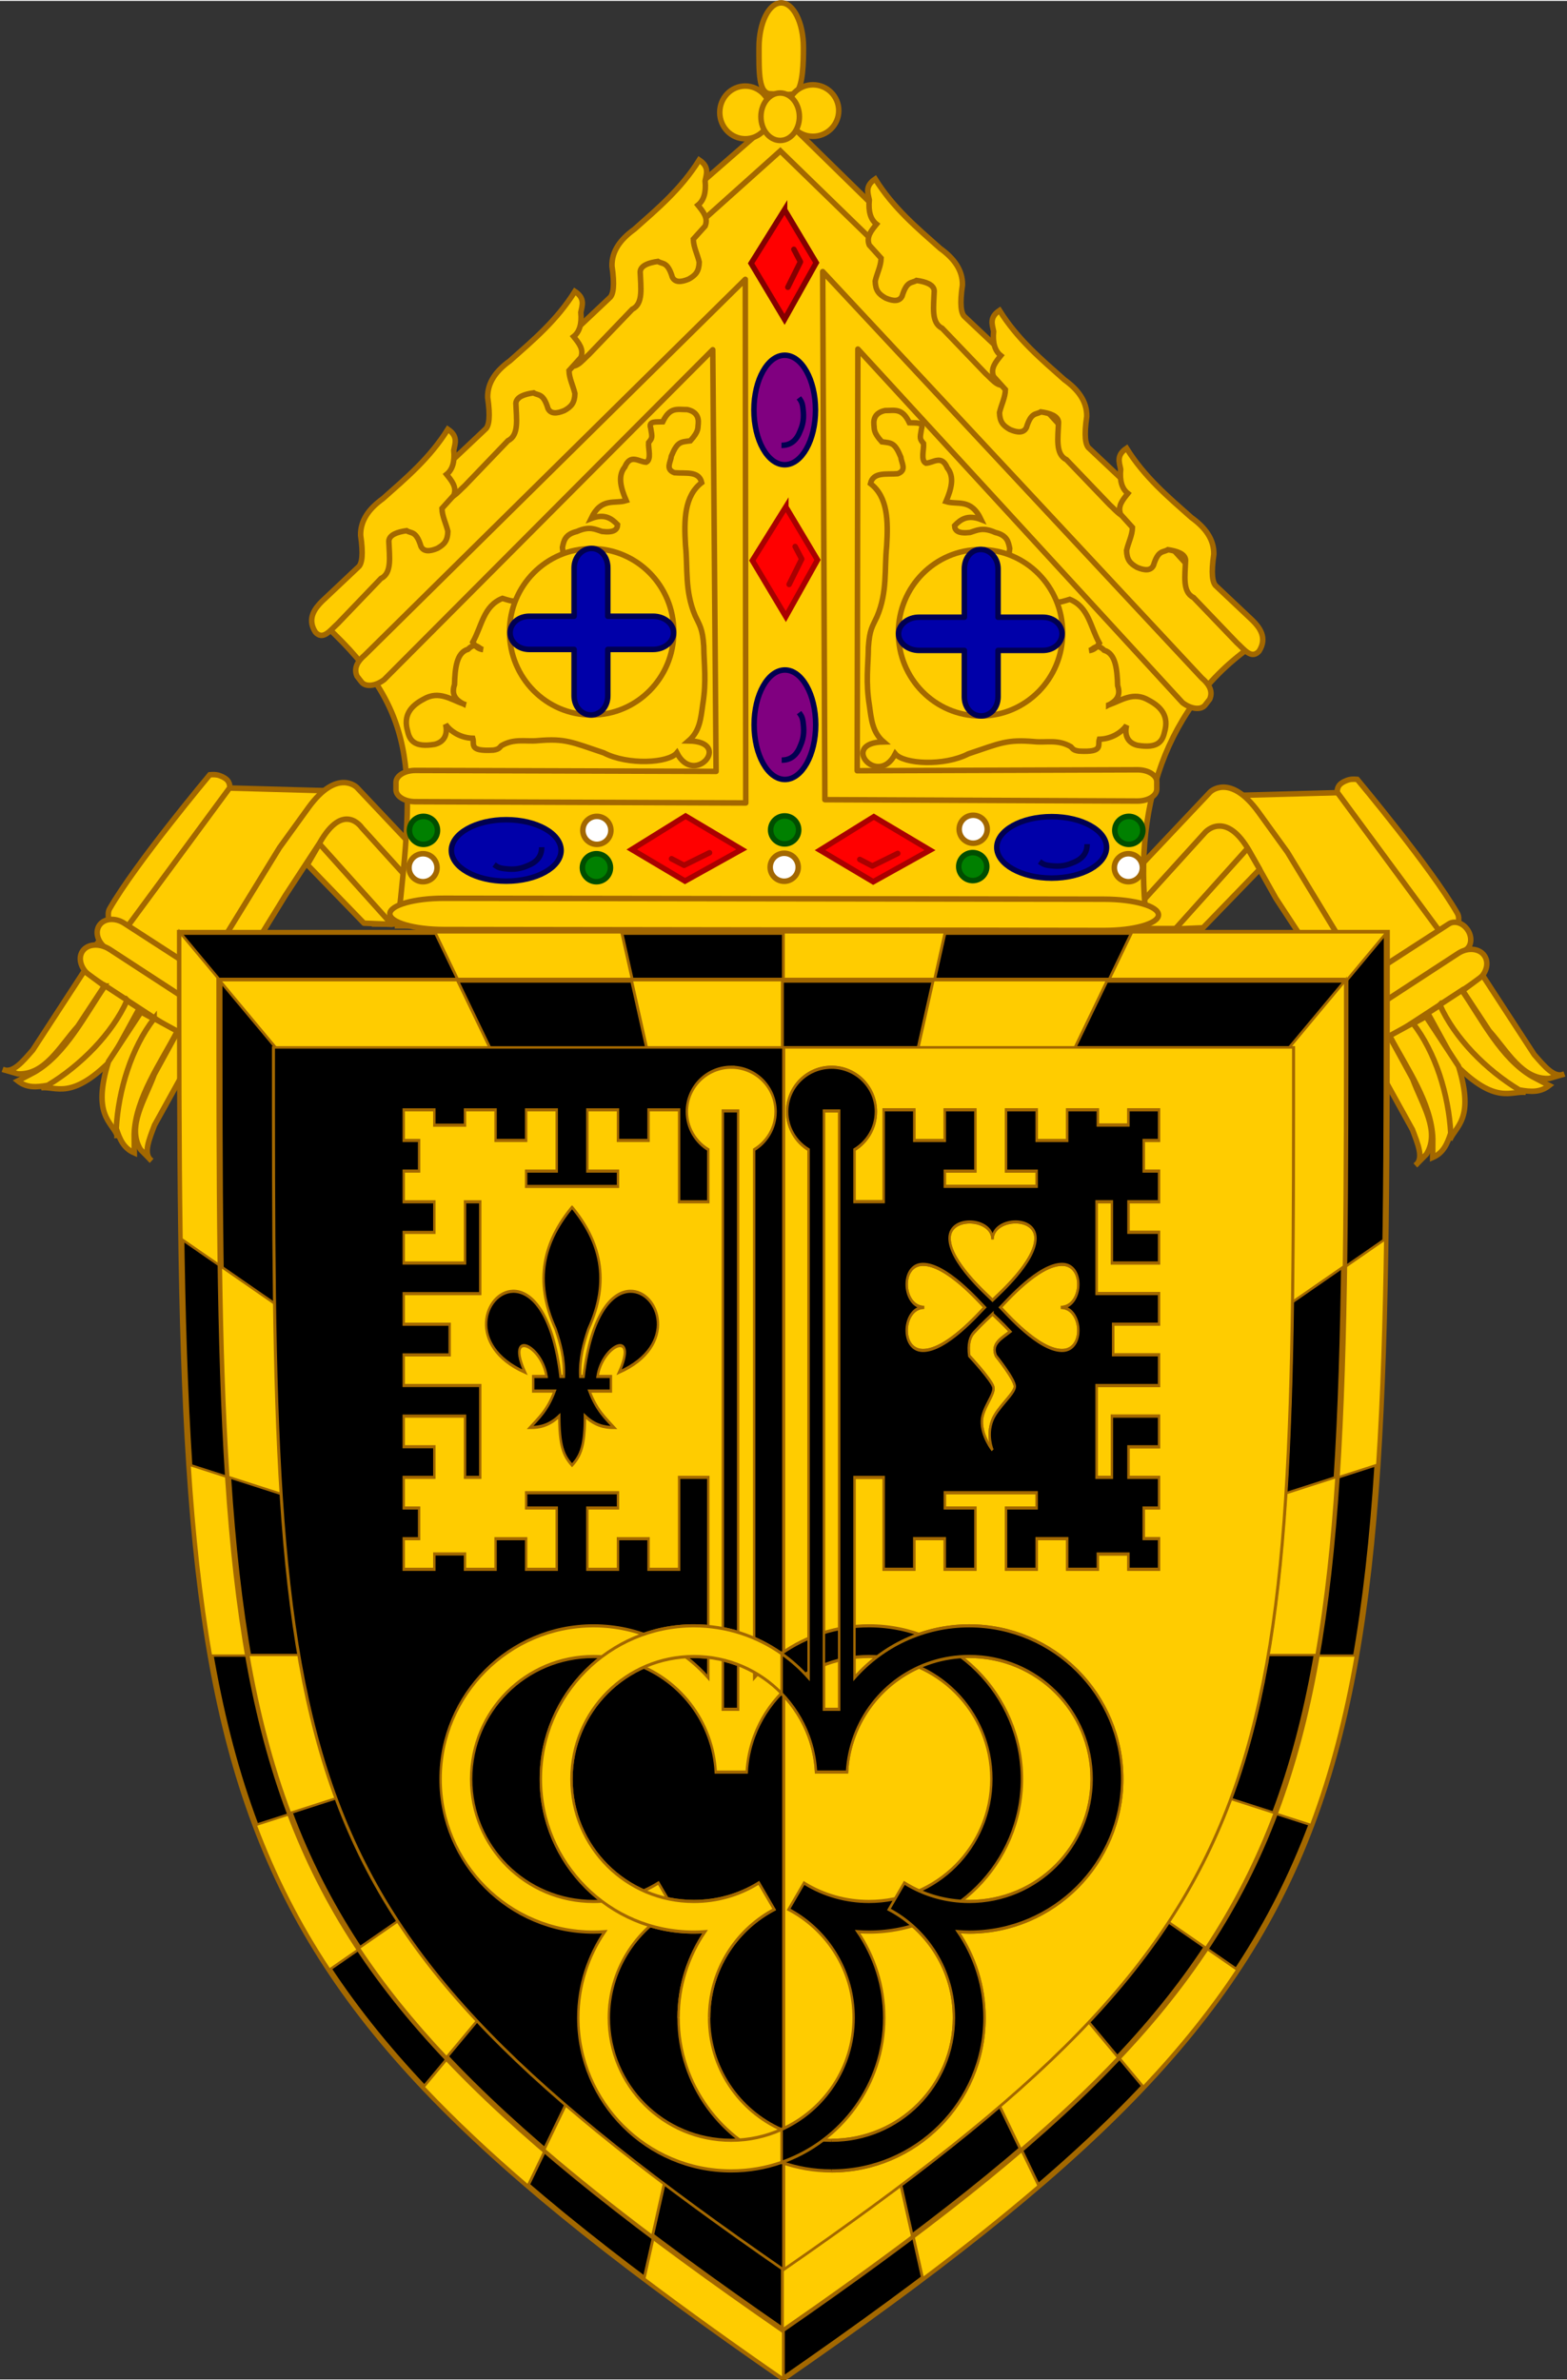 <?xml version="1.0" encoding="UTF-8" standalone="no"?>
<svg
   xmlns:dc="http://purl.org/dc/elements/1.1/"
   xmlns:cc="http://creativecommons.org/ns#"
   xmlns:rdf="http://www.w3.org/1999/02/22-rdf-syntax-ns#"
   xmlns:svg="http://www.w3.org/2000/svg"
   xmlns="http://www.w3.org/2000/svg"
   xmlns:sodipodi="http://sodipodi.sourceforge.net/DTD/sodipodi-0.dtd"
   xmlns:inkscape="http://www.inkscape.org/namespaces/inkscape"
   width="855.645"
   height="1299.04"
   viewBox="-5 -5 868.748 1317.947"
   id="svg2"
   version="1.1"
   inkscape:version="0.48.2 r9819"
   sodipodi:docname="Roman Catholic Diocese of London, Ontario.svg">
  <rect x="-5" y="-5" width="868.748" height="1317.947" fill="#333333" stroke="none"/>
  <defs
     id="defs8">
    <inkscape:path-effect
       effect="bend_path"
       id="path-effect3858"
       is_visible="true"
       bendpath="m 166.452,655.797 621.203,0"
       prop_scale="1"
       scale_y_rel="false"
       vertical="false" />
    <inkscape:path-effect
       effect="spiro"
       id="path-effect3856"
       is_visible="true" />
    <inkscape:path-effect
       effect="rough_hatches"
       id="path-effect3854"
       is_visible="true"
       direction="477.054,650.797 , 155.301,0"
       dist_rdm="75;1"
       growth="0"
       do_bend="true"
       bender="477.054,655.797 , 5,0"
       bottom_edge_variation="1.553;1"
       top_edge_variation="1.553;1"
       bottom_tgt_variation="0;1"
       top_tgt_variation="0;1"
       scale_bf="1"
       scale_bb="1"
       scale_tf="1"
       scale_tb="1"
       top_smth_variation="0;1"
       bottom_smth_variation="0;1"
       fat_output="true"
       stroke_width_top="1"
       stroke_width_bottom="1"
       front_thickness="1"
       back_thickness="0.25" />
    <inkscape:path-effect
       effect="skeletal"
       id="path-effect3056"
       is_visible="true"
       pattern="M 0,5 C 0,2.24 2.24,0 5,0 7.76,0 10,2.24 10,5 10,7.76 7.76,10 5,10 2.24,10 0,7.76 0,5 z"
       copytype="single_stretched"
       prop_scale="1"
       scale_y_rel="false"
       spacing="0"
       normal_offset="0"
       tang_offset="0"
       prop_units="false"
       vertical_pattern="false"
       fuse_tolerance="0" />
    <inkscape:path-effect
       effect="spiro"
       id="path-effect3054"
       is_visible="true" />
    <inkscape:path-effect
       effect="skeletal"
       id="path-effect3050"
       is_visible="true"
       pattern="M 0,5 C 0,2.24 2.24,0 5,0 7.76,0 10,2.24 10,5 10,7.76 7.76,10 5,10 2.24,10 0,7.76 0,5 z"
       copytype="single_stretched"
       prop_scale="1"
       scale_y_rel="false"
       spacing="0"
       normal_offset="0"
       tang_offset="0"
       prop_units="false"
       vertical_pattern="false"
       fuse_tolerance="0" />
    <inkscape:path-effect
       effect="spiro"
       id="path-effect3048"
       is_visible="true" />
    <inkscape:path-effect
       effect="skeletal"
       id="path-effect3044"
       is_visible="true"
       pattern="M 0,5 C 0,2.24 2.24,0 5,0 7.76,0 10,2.24 10,5 10,7.76 7.76,10 5,10 2.24,10 0,7.76 0,5 z"
       copytype="single_stretched"
       prop_scale="1"
       scale_y_rel="false"
       spacing="0"
       normal_offset="0"
       tang_offset="0"
       prop_units="false"
       vertical_pattern="false"
       fuse_tolerance="0" />
    <inkscape:path-effect
       effect="spiro"
       id="path-effect3042"
       is_visible="true" />
    <inkscape:path-effect
       effect="spiro"
       id="path-effect3038"
       is_visible="true" />
  </defs>
  <sodipodi:namedview
     pagecolor="#ffffff"
     bordercolor="#666666"
     borderopacity="1"
     objecttolerance="10"
     gridtolerance="10"
     guidetolerance="10"
     inkscape:pageopacity="0"
     inkscape:pageshadow="2"
     inkscape:window-width="1366"
     inkscape:window-height="716"
     id="namedview6"
     showgrid="false"
     fit-margin-top="0"
     fit-margin-left="0"
     fit-margin-right="0"
     fit-margin-bottom="0"
     inkscape:zoom="0.35355339"
     inkscape:cx="-158.23299"
     inkscape:cy="757.78627"
     inkscape:window-x="-8"
     inkscape:window-y="-8"
     inkscape:window-maximized="1"
     inkscape:current-layer="g7596"
     showguides="true"
     inkscape:guide-bbox="true">
    <inkscape:grid
       type="xygrid"
       id="grid3901"
       empspacing="5"
       visible="true"
       enabled="true"
       snapvisiblegridlinesonly="true" />
  </sodipodi:namedview>
  <g
     id="layer1-0-1-4"
     transform="matrix(1.832,0,0,1.832,546.543,-170.367)"
     style="fill:#ffffff;fill-opacity:1;stroke:#000051;stroke-width:1;stroke-opacity:1" />
  <g
     id="g7596"
     transform="translate(-0.336,-0.058)">
    <g
       transform="translate(-0.359,-4.308)"
       id="g7346">
      <path
         style="fill:#ffcc00;fill-opacity:1;stroke:#a36800;stroke-width:3.046;stroke-linecap:butt;stroke-linejoin:miter;stroke-miterlimit:4;stroke-opacity:1;stroke-dasharray:none"
         d="m 656.776,513.395 40.436,-44.558 57.017,86.987 56.169,-31.827 -64.676,-86.146 -77.452,2.123 -62.965,73.421 51.471,0 z"
         id="path3752-5-2"
         sodipodi:nodetypes="cccccccc"
         inkscape:connector-curvature="0" />
      <path
         id="path2894-1-4"
         style="fill:#ffcc00;fill-opacity:1;stroke:#a36800;stroke-width:3.046;stroke-linecap:butt;stroke-linejoin:miter;stroke-miterlimit:4;stroke-opacity:1;stroke-dasharray:none;display:inline"
         d="m 755.63,547.113 c 0,0 -11.348,12.532 -14.219,8.116 -13.329,-20.503 -38.373,-58.617 -38.373,-58.617 l -14.442,-25.719 c -13.338,-23.753 -24.758,-10.802 -24.758,-10.802 l -43.028,47.405 -4.684,-16.322 50.548,-53.496 c 0,0 10.857,-10.767 26.822,11.317 l 15.99,22.119 z"
         sodipodi:nodetypes="csccccccccc"
         inkscape:connector-curvature="0" />
      <path
         style="fill:#ffcc00;fill-opacity:1;stroke:#a36800;stroke-width:3.046;stroke-linecap:round;stroke-linejoin:round;stroke-miterlimit:4;stroke-opacity:1;stroke-dasharray:none;display:inline"
         d="m 647.238,513.614 40.109,-44.655 6.701,11.592 -31.387,32.409 -15.423,0.655 z"
         id="path2851-5"
         sodipodi:nodetypes="ccccc"
         inkscape:connector-curvature="0" />
      <path
         style="fill:#ffcc00;fill-opacity:1;stroke:#a36800;stroke-width:3.046;stroke-linecap:butt;stroke-linejoin:miter;stroke-miterlimit:4;stroke-opacity:1;stroke-dasharray:none;display:inline"
         d="m 203.361,510.849 -40.436,-44.558 -57.017,86.987 -56.169,-31.827 64.676,-86.146 77.452,2.124 62.965,73.421 -51.471,0 z"
         id="path3752-5-0-5"
         sodipodi:nodetypes="cccccccc"
         inkscape:connector-curvature="0" />
      <path
         id="path2894-1-9-1"
         style="fill:#ffcc00;fill-opacity:1;stroke:#a36800;stroke-width:3.046;stroke-linecap:butt;stroke-linejoin:miter;stroke-miterlimit:4;stroke-opacity:1;stroke-dasharray:none;display:inline"
         d="m 105.148,542.651 c 0,0 3.813,23.137 15.82,4.922 12.006,-18.215 32.929,-52.549 32.929,-52.549 l 18.926,-28.913 c 13.338,-23.753 23.477,-8.567 23.477,-8.567 l 48.485,53.496 -0.774,-22.414 -50.548,-53.497 c 0,0 -10.857,-10.767 -26.822,11.317 l -15.99,22.119 z"
         sodipodi:nodetypes="czccccccccc"
         inkscape:connector-curvature="0" />
      <path
         style="fill:#ffcc00;fill-opacity:1;stroke:#a36800;stroke-width:3.046;stroke-linecap:round;stroke-linejoin:round;stroke-miterlimit:4;stroke-opacity:1;stroke-dasharray:none;display:inline"
         d="m 212.899,511.068 -40.108,-44.655 -6.701,11.592 31.387,32.409 15.423,0.655 z"
         id="path2851-4-7"
         sodipodi:nodetypes="ccccc"
         inkscape:connector-curvature="0" />
      <path
         style="fill:#ffcc00;fill-opacity:1;stroke:#a36800;stroke-width:3.046;stroke-linecap:butt;stroke-linejoin:miter;stroke-miterlimit:4;stroke-opacity:1;stroke-dasharray:none;display:inline"
         d="m 57.221,510.997 c -0.908,-0.549 -2.407,-5.676 -0.767,-8.544 14.415,-25.188 55.535,-74.277 55.535,-74.277 l 0,0 c 4.296,-0.391 5.615,0.564 7.054,1.123 1.838,0.975 4.109,2.194 4.043,6.017 l -56.559,76.752 c -1.924,2.611 -7.068,0.281 -9.307,-1.071 z"
         id="path3649-8-1"
         sodipodi:nodetypes="csccccss"
         inkscape:connector-curvature="0" />
      <path
         style="fill:#ffcc00;fill-opacity:1;stroke:#a36800;stroke-width:3.046;stroke-linecap:butt;stroke-linejoin:miter;stroke-miterlimit:4;stroke-opacity:1;stroke-dasharray:none"
         d="m 216.175,511.872 c 9.566,-87.594 12.533,-120.153 -45.52,-171.329 L 427.503,63.929 692.893,354.635 c -51.125,33.734 -70.432,93.302 -60.859,159.082 l -415.858,-1.845 z"
         id="path3750-1"
         sodipodi:nodetypes="cccccc"
         inkscape:connector-curvature="0" />
      <path
         style="fill:#ffcc00;fill-opacity:1;stroke:#a36800;stroke-width:3.046;stroke-linecap:butt;stroke-linejoin:miter;stroke-miterlimit:4;stroke-opacity:1;stroke-dasharray:none;display:inline"
         d="m 387.991,118.607 40.318,-36.1 51.589,50.151 8.02,-1.513 -0.217,-10.592 -59.61,-58.366 -56.792,49.503 6.069,9.079 10.621,-2.162 z"
         id="path3039-5"
         sodipodi:nodetypes="ccccccccc"
         inkscape:connector-curvature="0" />
      <path
         style="fill:#ffcc00;fill-opacity:1;stroke:#a36800;stroke-width:3.046;stroke-linecap:butt;stroke-linejoin:miter;stroke-miterlimit:4;stroke-opacity:1;stroke-dasharray:none;display:inline"
         d="m 802.916,513.543 c 0.908,-0.549 2.408,-5.676 0.766,-8.544 -14.415,-25.188 -55.535,-74.278 -55.535,-74.278 l 0,0 c -4.296,-0.391 -5.615,0.564 -7.054,1.123 -1.838,0.974 -4.109,2.194 -4.043,6.017 l 56.559,76.752 c 1.924,2.611 7.068,0.281 9.307,-1.071 z"
         id="path3649-2"
         sodipodi:nodetypes="csccccss"
         inkscape:connector-curvature="0" />
      <path
         style="fill:#ffcc00;fill-opacity:1;fill-rule:evenodd;stroke:#a36800;stroke-width:3.046;stroke-linecap:round;stroke-linejoin:round;stroke-miterlimit:4;stroke-opacity:1;stroke-dasharray:none;stroke-dashoffset:0;display:inline"
         d="m 746.163,544.92 52.769,-34.099 c 3.229,-2.087 7.913,-0.558 10.502,3.426 2.589,3.985 2.074,8.873 -1.155,10.959 l -52.769,34.099 c -3.229,2.087 -7.913,0.558 -10.502,-3.426 -2.589,-3.985 -2.074,-8.873 1.155,-10.959 z"
         id="rect3653-7"
         inkscape:connector-curvature="0" />
      <path
         style="fill:#ffcc00;fill-opacity:1;fill-rule:evenodd;stroke:#a36800;stroke-width:3.046;stroke-linecap:round;stroke-linejoin:round;stroke-miterlimit:4;stroke-opacity:1;stroke-dasharray:none;stroke-dashoffset:0;display:inline"
         d="M 750.319,562.19 804.148,527.121 c 5.306,-3.457 11.82,-2.816 14.606,1.437 2.786,4.253 0.757,10.459 -4.549,13.916 l -53.829,35.069 c -5.306,3.457 -11.82,2.816 -14.606,-1.437 -2.786,-4.253 -0.757,-10.459 4.549,-13.916 z"
         id="rect3653-1-6"
         inkscape:connector-curvature="0" />
      <path
         style="fill:#ffcc00;fill-opacity:1;stroke:#a36800;stroke-width:3.046;stroke-linecap:butt;stroke-linejoin:miter;stroke-miterlimit:4;stroke-opacity:1;stroke-dasharray:none;display:inline"
         d="m 841.573,604.151 c -8.162,-0.997 -16.442,7.048 -38.484,-15.041 l -15.818,-28.857 7.54,-4.883 c 6.268,16.096 19.115,29.753 30.604,38.039 l 16.158,10.742 z"
         id="path3681-14"
         sodipodi:nodetypes="cscccc"
         inkscape:connector-curvature="0" />
      <path
         style="fill:#ffcc00;fill-opacity:1;stroke:#a36800;stroke-width:3.046;stroke-linecap:butt;stroke-linejoin:miter;stroke-miterlimit:4;stroke-opacity:1;stroke-dasharray:none;display:inline"
         d="m 793.93,555.614 12.242,-8.007 c 11.094,16.118 21.87,37.877 39.122,47.853 l 9.303,4.883 c -5.04,3.985 -10.328,3.559 -16.647,2.441 -18.24,-10.985 -35.743,-28.613 -44.019,-47.17 z"
         id="path3683-2"
         sodipodi:nodetypes="cccccc"
         inkscape:connector-curvature="0" />
      <path
         style="fill:#ffcc00;fill-opacity:1;stroke:#a36800;stroke-width:3.046;stroke-linecap:butt;stroke-linejoin:miter;stroke-miterlimit:4;stroke-opacity:1;stroke-dasharray:none;display:inline"
         d="m 806.612,547.754 11.16,-8.253 28.5,43.752 c 5.549,6.284 11.098,13.279 16.647,10.742 l -8.324,2.441 C 839.644,597.256 831.395,581.364 821.302,570.069 L 806.612,547.754 z"
         id="path3685-3"
         sodipodi:nodetypes="ccccccc"
         inkscape:connector-curvature="0" />
      <path
         style="fill:#ffcc00;fill-opacity:1;stroke:#a36800;stroke-width:3.046;stroke-linecap:butt;stroke-linejoin:miter;stroke-miterlimit:4;stroke-opacity:1;stroke-dasharray:none;display:inline"
         d="m 799.485,630.579 c 2.962,-7.649 13.978,-11.145 4.82,-40.939 l -18.077,-27.506 -7.87,4.334 c 11.286,13.095 17.316,30.829 19.235,44.838 l 1.893,19.274 z"
         id="path3681-1-2"
         sodipodi:nodetypes="cscccc"
         inkscape:connector-curvature="0" />
      <path
         style="fill:#ffcc00;fill-opacity:1;stroke:#a36800;stroke-width:3.046;stroke-linecap:butt;stroke-linejoin:miter;stroke-miterlimit:4;stroke-opacity:1;stroke-dasharray:none;display:inline"
         d="m 778.988,565.806 -12.848,6.999 c 9.032,17.351 23.205,37.078 23.904,56.954 l -0.062,10.484 c 5.898,-2.557 8.013,-7.41 10,-13.495 -1.127,-21.22 -8.476,-44.92 -20.994,-60.941 z"
         id="path3683-7-2"
         sodipodi:nodetypes="cccccc"
         inkscape:connector-curvature="0" />
      <path
         style="fill:#ffcc00;fill-opacity:1;stroke:#a36800;stroke-width:3.046;stroke-linecap:butt;stroke-linejoin:miter;stroke-miterlimit:4;stroke-opacity:1;stroke-dasharray:none;display:inline"
         d="m 766.063,573.261 -12.557,5.931 25.28,45.679 c 2.946,7.842 6.52,16.018 1.662,19.704 l 6.08,-6.173 c 7.767,-12.768 -2.406,-27.51 -7.643,-41.708 l -12.821,-23.433 z"
         id="path3685-4-16"
         sodipodi:nodetypes="ccccccc"
         inkscape:connector-curvature="0" />
      <path
         style="fill:#ffcc00;fill-opacity:1;fill-rule:evenodd;stroke:#a36800;stroke-width:3.046;stroke-linecap:round;stroke-linejoin:round;stroke-miterlimit:4;stroke-opacity:1;stroke-dasharray:none;stroke-dashoffset:0;display:inline"
         d="M 110.614,540.204 64.565,510.447 c -5.09,-3.289 -11.273,-2.729 -13.862,1.255 -2.589,3.985 -0.576,9.841 4.515,13.13 l 46.05,29.757 c 5.09,3.289 11.273,2.729 13.862,-1.256 2.589,-3.985 0.576,-9.841 -4.515,-13.13 z"
         id="rect3653-8-8"
         inkscape:connector-curvature="0" />
      <path
         style="fill:#ffcc00;fill-opacity:1;fill-rule:evenodd;stroke:#a36800;stroke-width:3.046;stroke-linecap:round;stroke-linejoin:round;stroke-miterlimit:4;stroke-opacity:1;stroke-dasharray:none;stroke-dashoffset:0;display:inline"
         d="M 109.143,559.204 56.663,525.015 c -5.68,-3.7 -12.495,-3.255 -15.28,0.997 -2.786,4.253 -0.456,10.655 5.224,14.355 l 52.48,34.19 c 5.68,3.7 12.495,3.256 15.28,-0.997 2.786,-4.253 0.456,-10.655 -5.224,-14.355 z"
         id="rect3653-1-2-5"
         inkscape:connector-curvature="0" />
      <path
         style="fill:#ffcc00;fill-opacity:1;stroke:#a36800;stroke-width:3.046;stroke-linecap:butt;stroke-linejoin:miter;stroke-miterlimit:4;stroke-opacity:1;stroke-dasharray:none;display:inline"
         d="m 18.564,601.605 c 8.162,-0.997 16.442,7.048 38.484,-15.041 l 15.818,-28.857 -7.54,-4.883 c -6.268,16.096 -19.115,29.753 -30.604,38.039 L 18.564,601.605 z"
         id="path3681-4-7"
         sodipodi:nodetypes="cscccc"
         inkscape:connector-curvature="0" />
      <path
         style="fill:#ffcc00;fill-opacity:1;stroke:#a36800;stroke-width:3.046;stroke-linecap:butt;stroke-linejoin:miter;stroke-miterlimit:4;stroke-opacity:1;stroke-dasharray:none;display:inline"
         d="m 66.208,553.068 -12.242,-8.007 c -11.094,16.118 -21.87,37.877 -39.122,47.853 l -9.303,4.883 c 5.04,3.985 10.328,3.559 16.647,2.441 18.24,-10.985 35.743,-28.613 44.019,-47.17 z"
         id="path3683-5-6"
         sodipodi:nodetypes="cccccc"
         inkscape:connector-curvature="0" />
      <path
         style="fill:#ffcc00;fill-opacity:1;stroke:#a36800;stroke-width:3.046;stroke-linecap:butt;stroke-linejoin:miter;stroke-miterlimit:4;stroke-opacity:1;stroke-dasharray:none;display:inline"
         d="m 53.525,545.208 -11.16,-8.253 -28.5,43.752 c -5.549,6.285 -11.098,13.279 -16.647,10.742 l 8.324,2.441 C 20.493,594.71 28.742,578.818 38.835,567.523 L 53.525,545.208 z"
         id="path3685-5-1"
         sodipodi:nodetypes="ccccccc"
         inkscape:connector-curvature="0" />
      <path
         style="fill:#ffcc00;fill-opacity:1;stroke:#a36800;stroke-width:3.046;stroke-linecap:butt;stroke-linejoin:miter;stroke-miterlimit:4;stroke-opacity:1;stroke-dasharray:none;display:inline"
         d="m 60.653,628.033 c -2.962,-7.649 -13.978,-11.145 -4.82,-40.939 l 18.077,-27.506 7.87,4.334 C 70.494,577.016 64.464,594.75 62.545,608.759 l -1.893,19.274 z"
         id="path3681-1-1-8"
         sodipodi:nodetypes="cscccc"
         inkscape:connector-curvature="0" />
      <path
         style="fill:#ffcc00;fill-opacity:1;stroke:#a36800;stroke-width:3.046;stroke-linecap:butt;stroke-linejoin:miter;stroke-miterlimit:4;stroke-opacity:1;stroke-dasharray:none;display:inline"
         d="m 81.149,563.26 12.848,6.998 c -9.032,17.351 -23.205,37.078 -23.904,56.954 l 0.062,10.484 c -5.898,-2.557 -8.013,-7.41 -10,-13.495 1.127,-21.22 8.476,-44.92 20.994,-60.941 z"
         id="path3683-7-7-9"
         sodipodi:nodetypes="cccccc"
         inkscape:connector-curvature="0" />
      <path
         style="fill:#ffcc00;fill-opacity:1;stroke:#a36800;stroke-width:3.046;stroke-linecap:butt;stroke-linejoin:miter;stroke-miterlimit:4;stroke-opacity:1;stroke-dasharray:none;display:inline"
         d="m 94.075,570.716 12.557,5.931 -25.28,45.679 c -2.946,7.842 -6.52,16.018 -1.662,19.704 l -6.08,-6.173 c -7.767,-12.768 2.406,-27.51 7.643,-41.708 L 94.075,570.716 z"
         id="path3685-4-1-2"
         sodipodi:nodetypes="ccccccc"
         inkscape:connector-curvature="0" />
      <path
         style="fill:#ffcc00;fill-opacity:1;stroke:#a36800;stroke-width:3.046;stroke-linecap:butt;stroke-linejoin:miter;stroke-miterlimit:4;stroke-opacity:1;stroke-dasharray:none;display:inline"
         d="m 333.524,164.037 -20.002,18.859 c -3.735,3.744 -8.463,9.507 -3.637,17.045 4.243,4.706 8.122,-0.89 12.365,-4.715 l 24.002,-25.024 c 6.226,-3.036 4.664,-12.057 4.364,-20.672 0.205,-3.577 4.82,-5.095 9.819,-5.803 2.667,1.683 5.334,-0.068 8.001,8.704 1.456,2.98 4.731,2.936 9.092,1.088 3.952,-2.212 5.688,-4.359 5.819,-9.429 -1.049,-4.473 -3.146,-8.221 -3.273,-12.693 l 6.546,-7.253 c 1.855,-4.504 -1.134,-8.043 -4,-11.605 3.255,-2.557 4.625,-6.994 4,-13.419 0.757,-3.868 2.487,-7.737 -3.273,-11.605 -10.037,16.079 -23.155,27.036 -36.003,38.443 -7.587,5.474 -12.518,11.941 -12.365,20.31 1.544,10.476 0.879,15.995 -1.455,17.771 z"
         id="path2959-1-5-7"
         sodipodi:nodetypes="cccccccccccccccccc"
         inkscape:connector-curvature="0" />
      <path
         style="fill:#ffcc00;fill-opacity:1;stroke:#a36800;stroke-width:3.046;stroke-linecap:butt;stroke-linejoin:miter;stroke-miterlimit:4;stroke-opacity:1;stroke-dasharray:none;display:inline"
         d="m 264.607,236.868 -20.002,18.859 c -3.735,3.744 -8.463,9.507 -3.637,17.045 4.243,4.706 8.122,-0.89 12.365,-4.715 l 24.002,-25.024 c 6.226,-3.036 4.664,-12.057 4.364,-20.672 0.205,-3.577 4.82,-5.095 9.819,-5.803 2.667,1.683 5.334,-0.068 8.001,8.704 1.456,2.98 4.731,2.936 9.092,1.088 3.952,-2.212 5.688,-4.359 5.819,-9.429 -1.049,-4.473 -3.146,-8.221 -3.273,-12.693 l 6.546,-7.253 c 1.855,-4.504 -1.134,-8.043 -4,-11.605 3.255,-2.557 4.625,-6.994 4,-13.419 0.757,-3.868 2.487,-7.737 -3.273,-11.605 -10.037,16.079 -23.155,27.036 -36.003,38.443 -7.587,5.474 -12.518,11.941 -12.365,20.309 1.544,10.476 0.879,15.995 -1.455,17.771 z"
         id="path2959-1-9"
         sodipodi:nodetypes="cccccccccccccccccc"
         inkscape:connector-curvature="0" />
      <path
         style="fill:#ffcc00;fill-opacity:1;stroke:#a36800;stroke-width:3.046;stroke-linecap:butt;stroke-linejoin:miter;stroke-miterlimit:4;stroke-opacity:1;stroke-dasharray:none;display:inline"
         d="m 194.173,313.239 -20.002,18.859 c -3.735,3.744 -8.463,9.507 -3.637,17.045 4.243,4.706 8.122,-0.89 12.365,-4.715 l 24.002,-25.024 c 6.226,-3.036 4.664,-12.057 4.364,-20.672 0.205,-3.577 4.82,-5.095 9.819,-5.803 2.667,1.683 5.334,-0.068 8.001,8.704 1.456,2.98 4.731,2.936 9.092,1.088 3.952,-2.212 5.688,-4.359 5.819,-9.429 -1.049,-4.473 -3.146,-8.221 -3.273,-12.693 l 6.546,-7.253 c 1.855,-4.504 -1.134,-8.043 -4,-11.605 3.255,-2.557 4.625,-6.994 4,-13.419 0.757,-3.869 2.487,-7.737 -3.273,-11.605 -10.037,16.079 -23.155,27.036 -36.003,38.443 -7.587,5.474 -12.518,11.941 -12.365,20.309 1.544,10.476 0.879,15.995 -1.455,17.771 z"
         id="path2959-5"
         sodipodi:nodetypes="cccccccccccccccccc"
         inkscape:connector-curvature="0" />
      <path
         style="fill:#ffcc00;fill-opacity:1;stroke:#a36800;stroke-width:3.046;stroke-linecap:butt;stroke-linejoin:miter;stroke-miterlimit:4;stroke-opacity:1;stroke-dasharray:none;display:inline"
         d="m 530.735,174.577 20.002,18.859 c 3.735,3.744 8.463,9.507 3.637,17.045 -4.243,4.706 -8.122,-0.89 -12.365,-4.715 l -24.002,-25.024 c -6.226,-3.036 -4.664,-12.057 -4.364,-20.672 -0.205,-3.577 -4.82,-5.095 -9.819,-5.803 -2.667,1.683 -5.334,-0.068 -8.001,8.704 -1.456,2.98 -4.731,2.936 -9.092,1.088 -3.952,-2.212 -5.688,-4.359 -5.819,-9.429 1.049,-4.473 3.145,-8.221 3.273,-12.693 l -6.546,-7.253 c -1.855,-4.504 1.134,-8.043 4,-11.605 -3.255,-2.557 -4.624,-6.994 -4,-13.419 -0.757,-3.868 -2.487,-7.737 3.273,-11.605 10.037,16.079 23.155,27.036 36.003,38.443 7.586,5.474 12.518,11.941 12.365,20.31 -1.544,10.476 -0.879,15.995 1.455,17.771 z"
         id="path2959-1-5-2-4"
         sodipodi:nodetypes="cccccccccccccccccc"
         inkscape:connector-curvature="0" />
      <path
         style="fill:#ffcc00;fill-opacity:1;stroke:#a36800;stroke-width:3.046;stroke-linecap:butt;stroke-linejoin:miter;stroke-miterlimit:4;stroke-opacity:1;stroke-dasharray:none;display:inline"
         d="m 599.651,247.407 20.002,18.859 c 3.735,3.744 8.463,9.507 3.637,17.046 -4.243,4.706 -8.122,-0.89 -12.365,-4.715 l -24.002,-25.024 c -6.226,-3.036 -4.664,-12.057 -4.364,-20.672 -0.205,-3.577 -4.82,-5.095 -9.819,-5.803 -2.667,1.683 -5.334,-0.068 -8.001,8.704 -1.456,2.98 -4.731,2.936 -9.092,1.088 -3.952,-2.212 -5.688,-4.359 -5.819,-9.429 1.049,-4.473 3.146,-8.221 3.273,-12.693 l -6.546,-7.253 c -1.855,-4.504 1.134,-8.043 4,-11.605 -3.255,-2.557 -4.625,-6.994 -4,-13.419 -0.757,-3.868 -2.487,-7.737 3.273,-11.605 10.037,16.079 23.155,27.036 36.003,38.443 7.587,5.474 12.518,11.941 12.365,20.309 -1.544,10.476 -0.879,15.995 1.455,17.771 z"
         id="path2959-1-7-3"
         sodipodi:nodetypes="cccccccccccccccccc"
         inkscape:connector-curvature="0" />
      <path
         style="fill:#ffcc00;fill-opacity:1;stroke:#a36800;stroke-width:3.046;stroke-linecap:butt;stroke-linejoin:miter;stroke-miterlimit:4;stroke-opacity:1;stroke-dasharray:none;display:inline"
         d="m 670.086,323.779 20.002,18.859 c 3.735,3.744 8.463,9.507 3.637,17.046 -4.243,4.706 -8.122,-0.89 -12.365,-4.715 l -24.002,-25.024 c -6.226,-3.036 -4.664,-12.057 -4.364,-20.672 -0.205,-3.577 -4.82,-5.095 -9.819,-5.803 -2.667,1.683 -5.334,-0.068 -8.001,8.704 -1.456,2.98 -4.731,2.936 -9.092,1.088 -3.952,-2.212 -5.688,-4.359 -5.819,-9.429 1.049,-4.473 3.145,-8.221 3.273,-12.693 l -6.546,-7.253 c -1.855,-4.504 1.135,-8.043 4,-11.605 -3.255,-2.557 -4.624,-6.994 -4,-13.419 -0.757,-3.868 -2.487,-7.737 3.273,-11.605 10.037,16.079 23.155,27.036 36.003,38.443 7.587,5.474 12.518,11.941 12.365,20.309 -1.544,10.476 -0.879,15.995 1.455,17.771 z"
         id="path2959-6-1"
         sodipodi:nodetypes="cccccccccccccccccc"
         inkscape:connector-curvature="0" />
      <path
         style="fill:#ffcc00;fill-opacity:1;fill-rule:evenodd;stroke:#a36800;stroke-width:3.046;stroke-linecap:round;stroke-linejoin:round;stroke-miterlimit:4;stroke-opacity:1;stroke-dasharray:none;stroke-dashoffset:0;display:inline"
         d="m 441.127,25.174 c 0,8.635 -0.292,20.206 -3.636,24.626 -1.943,2.568 -12.027,1.049 -14.528,1.049 -6.804,0 -6.475,-12.022 -6.475,-25.675 0,-13.653 5.515,-24.72 12.319,-24.72 6.804,0 12.319,11.068 12.319,24.72 z"
         id="path3043-2"
         sodipodi:nodetypes="cssssc"
         inkscape:connector-curvature="0" />
      <path
         style="fill:#ffcc00;fill-opacity:1;fill-rule:evenodd;stroke:#a36800;stroke-width:3.046;stroke-linecap:round;stroke-linejoin:round;stroke-miterlimit:4;stroke-opacity:1;stroke-dasharray:none;stroke-dashoffset:0;display:inline"
         d="m 423.008,61.163 c 0,8.071 -6.331,14.614 -14.14,14.614 -7.809,0 -14.14,-6.543 -14.14,-14.614 0,-8.071 6.331,-14.614 14.14,-14.614 7.809,0 14.14,6.543 14.14,14.614 z"
         id="path3046-1-3"
         inkscape:connector-curvature="0" />
      <path
         style="fill:#ffcc00;fill-opacity:1;fill-rule:evenodd;stroke:#a36800;stroke-width:3.046;stroke-linecap:round;stroke-linejoin:round;stroke-miterlimit:4;stroke-opacity:1;stroke-dasharray:none;stroke-dashoffset:0;display:inline"
         d="m 460.693,60.138 c 0,7.885 -6.41,14.277 -14.316,14.277 -7.907,0 -14.316,-6.392 -14.316,-14.277 0,-7.885 6.409,-14.277 14.316,-14.277 7.907,0 14.316,6.392 14.316,14.277 z"
         id="path3046-2-3"
         inkscape:connector-curvature="0" />
      <path
         style="fill:#ffcc00;fill-opacity:1;fill-rule:evenodd;stroke:#a36800;stroke-width:3.046;stroke-linecap:round;stroke-linejoin:round;stroke-miterlimit:4;stroke-opacity:1;stroke-dasharray:none;stroke-dashoffset:0;display:inline"
         d="m 438.885,63.554 c 0,7.264 -4.774,13.152 -10.663,13.152 -5.889,0 -10.663,-5.888 -10.663,-13.152 0,-7.264 4.774,-13.152 10.663,-13.152 5.889,0 10.663,5.888 10.663,13.152 z"
         id="path3046-17-4"
         inkscape:connector-curvature="0" />
      <path
         id="rect3653-1-2-3-1-3"
         style="fill:#ffcc00;fill-opacity:1;fill-rule:evenodd;stroke:#a36800;stroke-width:3.046;stroke-linecap:round;stroke-linejoin:round;stroke-miterlimit:4;stroke-opacity:1;stroke-dasharray:none;stroke-dashoffset:0;display:inline"
         d="M 651.295,388.224 471.301,192.302 l -0.375,233.639 155.369,-0.527 3.4e-4,0 c 5.949,0.008 10.734,2.97 10.73,6.641 l -0.004,4.068 c -0.004,3.671 -4.799,6.619 -10.748,6.611 l -173.262,-0.759 -1.206,-292.61 210.13,225.163 c 3.647,3.11 6.527,7.042 4.406,11.802 l -2.502,3.213 c -2.258,2.899 -7.842,2.32 -12.541,-1.319 z"
         sodipodi:nodetypes="cccccccccccccc"
         inkscape:connector-curvature="0" />
      <path
         id="rect3653-1-2-3-1-6-8"
         style="fill:#ffcc00;fill-opacity:1;fill-rule:evenodd;stroke:#a36800;stroke-width:3.046;stroke-linecap:round;stroke-linejoin:round;stroke-miterlimit:4;stroke-opacity:1;stroke-dasharray:none;stroke-dashoffset:0;display:inline"
         d="m 208.68,375.458 182.181,-182.795 1.835,233.639 -166.727,-0.527 -3.4e-4,0 c -5.949,0.008 -10.734,2.97 -10.73,6.641 l 0.006,4.068 c 0.005,3.671 4.799,6.619 10.748,6.611 l 183.159,0.697 -0.254,-290.124 -210.857,208.093 c -3.647,3.11 -6.527,7.042 -4.406,11.802 l 2.502,3.213 c 2.258,2.899 7.842,2.319 12.541,-1.319 z"
         sodipodi:nodetypes="cccccccccccccc"
         inkscape:connector-curvature="0" />
      <path
         style="fill:#ffcc00;fill-opacity:1;stroke:#a36800;stroke-width:3.046;stroke-linecap:butt;stroke-linejoin:miter;stroke-miterlimit:4;stroke-opacity:1;stroke-dasharray:none;display:inline"
         d="m 252.652,388.943 c -7.085,-2.48 -13.658,-7.645 -22.17,-2.634 -7.084,3.743 -11.351,8.946 -8.792,17.685 1.124,5.095 3.713,9.182 14.908,7.338 5.181,-1.187 7.544,-5.409 6.116,-11.1 2.955,4.193 8.579,7.532 15.099,7.714 1.067,3.413 -2.483,7.337 11.276,6.585 3.337,-0.449 3.58,-1.508 4.515,-2.43 7.196,-4.245 13.587,-2.152 20.331,-2.838 15.251,-1.305 18.809,0.862 36.505,6.773 13.445,6.943 35.787,5.704 40.518,0 9.687,18.987 31.216,-6.244 6.487,-6.632 6.252,-5.394 6.768,-12.464 7.847,-20.084 2.184,-13.533 0.686,-21.993 0.573,-32.36 -0.647,-9.915 -2.286,-11.557 -4.778,-16.933 -5.886,-13.852 -4.004,-26.175 -5.351,-39.134 -0.832,-13.871 -0.716,-27.165 8.983,-34.618 -1.543,-6.611 -8.803,-4.927 -15.099,-5.456 -5.23,-1.949 -2.085,-5.879 -1.72,-9.219 3.348,-8.148 5.148,-7.759 10.512,-8.466 4.972,-5.491 4.037,-7.131 4.396,-9.407 0.372,-4.058 -1.394,-6.853 -6.116,-7.902 -5.45,0.044 -9.54,-1.663 -13.57,6.773 -3.464,0.157 -8.065,-0.582 -6.689,3.387 0.989,5.551 0.907,5.534 -1.147,8.09 -0.311,3.37 1.764,9.373 -1.338,10.912 -4.074,-0.163 -8.695,-4.899 -11.85,2.634 -4.07,4.992 -2.222,11.649 0.764,18.626 -6.619,2.013 -13.794,-1.988 -19.495,9.972 7.412,-2.882 11.328,-0.169 14.716,3.387 -0.116,2.712 -1.897,4.542 -8.601,3.763 -3.768,-1.117 -6.789,-3.179 -13.952,0 -6.718,1.621 -7.255,5.271 -8.027,8.843 l 1.529,12.982 -27.713,16.557 c -1.295,0.606 -4.313,-0.483 -7.072,-1.317 -10.509,4.173 -11.361,15.194 -16.437,24.27 1.228,1.884 2.511,3.728 5.734,4.139 -2.627,-0.538 -3.966,-4.566 -8.409,-0.188 -6.294,1.835 -7.184,10.32 -7.454,19.567 -1.927,5.633 0.823,8.579 4.969,10.724 z"
         id="path3004-1"
         sodipodi:nodetypes="ccccccccccccccccccccccccccccccccccccccccc"
         inkscape:connector-curvature="0" />
      <path
         style="fill:#ffcc00;fill-opacity:1;fill-rule:evenodd;stroke:#a36800;stroke-width:3.046;stroke-linecap:round;stroke-linejoin:round;stroke-miterlimit:4;stroke-opacity:1;stroke-dasharray:none;stroke-dashoffset:0;display:inline"
         d="m 278.172,348.949 c 0,25.461 20.388,46.101 45.537,46.101 25.149,0 45.537,-20.64 45.537,-46.101 0,-25.461 -20.388,-46.101 -45.537,-46.101 -25.132,0 -45.512,20.612 -45.537,46.055"
         id="path3988-7-7"
         inkscape:connector-curvature="0" />
      <path
         style="fill:#0000a9;fill-opacity:1;fill-rule:evenodd;stroke:#000051;stroke-width:3.046;stroke-linecap:round;stroke-linejoin:round;stroke-miterlimit:4;stroke-opacity:1;stroke-dasharray:none;stroke-dashoffset:0;display:inline"
         d="m 323.62,302.771 c 5.173,0 9.043,4.721 9.043,10.787 l 0,26.775 25.119,0 c 6.162,0 11.362,4.077 11.362,9.169 0,5.092 -5.2,9.218 -11.362,9.218 l -25.119,0 0,25.702 c 0,6.066 -4.146,10.602 -9.319,10.602 -5.173,0 -9.359,-4.536 -9.359,-10.602 l 0,-25.702 -24.772,0 c -6.162,0 -10.708,-4.125 -10.708,-9.218 0,-5.092 4.546,-9.169 10.708,-9.169 l 24.772,0 0,-26.775 c 0,-6.066 4.462,-10.787 9.635,-10.787 z"
         id="rect3990-4-4"
         sodipodi:nodetypes="ccccscccscccscccc"
         inkscape:connector-curvature="0" />
      <path
         style="fill:#ffcc00;fill-opacity:1;stroke:#a36800;stroke-width:3.046;stroke-linecap:butt;stroke-linejoin:miter;stroke-miterlimit:4;stroke-opacity:1;stroke-dasharray:none;display:inline"
         d="m 610.349,389.486 c 7.085,-2.48 13.658,-7.645 22.17,-2.634 7.084,3.743 11.351,8.946 8.792,17.685 -1.124,5.095 -3.713,9.182 -14.908,7.338 -5.181,-1.187 -7.544,-5.409 -6.116,-11.1 -2.954,4.193 -8.579,7.532 -15.099,7.714 -1.067,3.413 2.483,7.337 -11.276,6.585 -3.337,-0.449 -3.58,-1.508 -4.515,-2.43 -7.196,-4.245 -13.587,-2.152 -20.331,-2.838 -15.251,-1.305 -18.809,0.862 -36.505,6.773 -13.445,6.943 -35.787,5.704 -40.518,0 -9.687,18.987 -31.216,-6.244 -6.487,-6.632 -6.252,-5.394 -6.768,-12.464 -7.847,-20.085 -2.184,-13.533 -0.686,-21.993 -0.573,-32.36 0.647,-9.915 2.286,-11.557 4.778,-16.933 5.886,-13.852 4.004,-26.175 5.351,-39.134 0.832,-13.871 0.716,-27.165 -8.983,-34.618 1.543,-6.611 8.803,-4.927 15.099,-5.456 5.23,-1.949 2.085,-5.879 1.72,-9.219 -3.348,-8.148 -5.148,-7.759 -10.512,-8.466 -4.972,-5.491 -4.037,-7.131 -4.396,-9.407 -0.372,-4.058 1.394,-6.853 6.116,-7.902 5.45,0.044 9.54,-1.663 13.57,6.773 3.464,0.157 8.065,-0.582 6.689,3.387 -0.989,5.551 -0.907,5.534 1.147,8.09 0.311,3.37 -1.764,9.373 1.338,10.912 4.074,-0.163 8.695,-4.899 11.85,2.634 4.07,4.992 2.222,11.649 -0.765,18.626 6.619,2.013 13.794,-1.988 19.495,9.972 -7.412,-2.882 -11.328,-0.169 -14.716,3.387 0.116,2.712 1.897,4.542 8.601,3.763 3.768,-1.117 6.789,-3.179 13.952,0 6.718,1.621 7.255,5.271 8.027,8.843 l -1.529,12.982 27.713,16.556 c 1.295,0.606 4.313,-0.483 7.072,-1.317 10.509,4.173 11.361,15.194 16.437,24.27 -1.228,1.884 -2.511,3.728 -5.734,4.139 2.628,-0.538 3.966,-4.566 8.409,-0.188 6.294,1.835 7.184,10.319 7.454,19.567 1.927,5.633 -0.823,8.579 -4.969,10.724 z"
         id="path3004-1-5"
         sodipodi:nodetypes="ccccccccccccccccccccccccccccccccccccccccc"
         inkscape:connector-curvature="0" />
      <path
         style="fill:#ffcc00;fill-opacity:1;fill-rule:evenodd;stroke:#a36800;stroke-width:3.046;stroke-linecap:round;stroke-linejoin:round;stroke-miterlimit:4;stroke-opacity:1;stroke-dasharray:none;stroke-dashoffset:0;display:inline"
         d="m 584.83,349.492 c 0,25.461 -20.388,46.101 -45.537,46.101 -25.149,0 -45.537,-20.64 -45.537,-46.101 0,-25.461 20.388,-46.101 45.537,-46.101 25.132,0 45.512,20.612 45.537,46.055"
         id="path3988-7-5-2"
         inkscape:connector-curvature="0" />
      <path
         style="fill:#0000a9;fill-opacity:1;fill-rule:evenodd;stroke:#000051;stroke-width:3.046;stroke-linecap:round;stroke-linejoin:round;stroke-miterlimit:4;stroke-opacity:1;stroke-dasharray:none;stroke-dashoffset:0;display:inline"
         d="m 539.381,303.314 c -5.173,0 -9.043,4.721 -9.043,10.786 l 0,26.776 -25.119,0 c -6.162,0 -11.362,4.077 -11.362,9.169 0,5.092 5.2,9.218 11.362,9.218 l 25.119,0 0,25.703 c 0,6.066 4.146,10.602 9.319,10.602 5.173,0 9.359,-4.536 9.359,-10.602 l 0,-25.703 24.772,0 c 6.162,0 10.708,-4.125 10.708,-9.218 0,-5.092 -4.546,-9.169 -10.708,-9.169 l -24.772,0 0,-26.776 c 0,-6.066 -4.462,-10.786 -9.635,-10.786 z"
         id="rect3990-4-1-7"
         sodipodi:nodetypes="ccccscccscccscccc"
         inkscape:connector-curvature="0" />
      <path
         style="fill:#ff0000;fill-opacity:1;stroke:#840000;stroke-width:3.046;stroke-linecap:butt;stroke-linejoin:miter;stroke-miterlimit:4;stroke-opacity:1;stroke-dasharray:none;display:inline"
         d="m 430.66,115.06 17.557,29.402 -17.557,31.384 -18.551,-31.054 18.551,-29.733 z"
         id="path3113-79"
         sodipodi:nodetypes="ccccc"
         inkscape:connector-curvature="0" />
      <path
         style="fill:#ff0000;fill-opacity:1;stroke:#840000;stroke-width:3.046;stroke-linecap:round;stroke-linejoin:round;stroke-miterlimit:4;stroke-opacity:1;stroke-dasharray:none;display:inline"
         d="m 432.486,158.03 6.98,-14.059 -3.644,-6.938"
         id="path3117-3"
         sodipodi:nodetypes="ccc"
         inkscape:connector-curvature="0" />
      <path
         style="fill:#ff0000;fill-opacity:1;stroke:#a90000;stroke-width:3.046;stroke-linecap:butt;stroke-linejoin:miter;stroke-miterlimit:4;stroke-opacity:1;stroke-dasharray:none;display:inline"
         d="m 431.364,279.731 17.557,29.402 -17.557,31.384 -18.551,-31.054 18.551,-29.733 z"
         id="path3113-7-1"
         sodipodi:nodetypes="ccccc"
         inkscape:connector-curvature="0" />
      <path
         style="fill:#ff0000;fill-opacity:1;stroke:#a90000;stroke-width:3.046;stroke-linecap:round;stroke-linejoin:round;stroke-miterlimit:4;stroke-opacity:1;stroke-dasharray:none;display:inline"
         d="m 433.191,322.702 6.98,-14.059 -3.644,-6.938"
         id="path3117-1-9"
         sodipodi:nodetypes="ccc"
         inkscape:connector-curvature="0" />
      <path
         style="fill:#800080;fill-opacity:1;fill-rule:evenodd;stroke:#000051;stroke-width:3.046;stroke-linecap:round;stroke-linejoin:round;stroke-miterlimit:4;stroke-opacity:1;stroke-dasharray:none;stroke-dashoffset:0;display:inline"
         d="m 447.815,226.048 c 0,16.755 -7.642,30.337 -17.069,30.337 -9.427,0 -17.069,-13.582 -17.069,-30.337 0,-16.755 7.642,-30.337 17.069,-30.337 9.42,0 17.059,13.564 17.069,30.307"
         id="path3916-8"
         inkscape:connector-curvature="0" />
      <path
         style="fill:#800080;fill-opacity:1;stroke:#000051;stroke-width:3.046;stroke-linecap:butt;stroke-linejoin:miter;stroke-miterlimit:4;stroke-opacity:1;stroke-dasharray:none;display:inline"
         d="m 428.949,245.65 c 5.157,0.053 8.442,-2.886 10.367,-7.997 2.3,-5.129 1.985,-9.283 1.448,-13.355 -0.396,-2.777 -1.311,-3.785 -2.177,-4.955"
         id="path3920-6"
         sodipodi:nodetypes="cccc"
         inkscape:connector-curvature="0" />
      <path
         style="fill:#800080;fill-opacity:1;fill-rule:evenodd;stroke:#000051;stroke-width:3.046;stroke-linecap:round;stroke-linejoin:round;stroke-miterlimit:4;stroke-opacity:1;stroke-dasharray:none;stroke-dashoffset:0;display:inline"
         d="m 447.929,400.451 c 0,16.755 -7.642,30.337 -17.069,30.337 -9.427,0 -17.069,-13.582 -17.069,-30.337 0,-16.755 7.642,-30.337 17.069,-30.337 9.42,0 17.059,13.564 17.069,30.307"
         id="path3916-1-5"
         inkscape:connector-curvature="0" />
      <path
         style="fill:#800080;fill-opacity:1;stroke:#000051;stroke-width:3.046;stroke-linecap:butt;stroke-linejoin:miter;stroke-miterlimit:4;stroke-opacity:1;stroke-dasharray:none;display:inline"
         d="m 429.064,420.054 c 5.157,0.053 8.442,-2.886 10.367,-7.997 2.3,-5.129 1.985,-9.283 1.448,-13.355 -0.396,-2.777 -1.311,-3.785 -2.177,-4.955"
         id="path3920-5-0"
         sodipodi:nodetypes="cccc"
         inkscape:connector-curvature="0" />
      <path
         style="fill:#ff0000;fill-opacity:1;stroke:#a90000;stroke-width:3.046;stroke-linecap:butt;stroke-linejoin:miter;stroke-miterlimit:4;stroke-opacity:1;stroke-dasharray:none;display:inline"
         d="m 345.967,469.561 29.483,17.509 31.47,-17.509 -31.139,-18.5 -29.814,18.5 z"
         id="path3113-2-2"
         sodipodi:nodetypes="ccccc"
         inkscape:connector-curvature="0" />
      <path
         style="fill:#ff0000;fill-opacity:1;stroke:#a90000;stroke-width:3.046;stroke-linecap:round;stroke-linejoin:round;stroke-miterlimit:4;stroke-opacity:1;stroke-dasharray:none;display:inline"
         d="m 389.055,471.383 -14.098,6.961 -6.957,-3.634"
         id="path3117-7-8"
         sodipodi:nodetypes="ccc"
         inkscape:connector-curvature="0" />
      <path
         style="fill:#ff0000;fill-opacity:1;stroke:#a90000;stroke-width:3.046;stroke-linecap:butt;stroke-linejoin:miter;stroke-miterlimit:4;stroke-opacity:1;stroke-dasharray:none;display:inline"
         d="m 450.326,469.943 29.483,17.509 31.471,-17.509 -31.139,-18.5 -29.814,18.5 z"
         id="path3113-2-6-6"
         sodipodi:nodetypes="ccccc"
         inkscape:connector-curvature="0" />
      <path
         style="fill:#ff0000;fill-opacity:1;stroke:#a90000;stroke-width:3.046;stroke-linecap:round;stroke-linejoin:round;stroke-miterlimit:4;stroke-opacity:1;stroke-dasharray:none;display:inline"
         d="m 493.414,471.764 -14.098,6.961 -6.957,-3.634"
         id="path3117-7-1-0"
         sodipodi:nodetypes="ccc"
         inkscape:connector-curvature="0" />
      <path
         style="fill:#0000a9;fill-opacity:1;fill-rule:evenodd;stroke:#000051;stroke-width:3.046;stroke-linecap:round;stroke-linejoin:round;stroke-miterlimit:4;stroke-opacity:1;stroke-dasharray:none;stroke-dashoffset:0;display:inline"
         d="m 578.739,485.429 c 16.801,0 30.42,-7.621 30.42,-17.022 0,-9.401 -13.62,-17.022 -30.42,-17.022 -16.801,0 -30.42,7.621 -30.42,17.022 0,9.394 13.601,17.012 30.39,17.022"
         id="path3916-1-2-24"
         inkscape:connector-curvature="0" />
      <path
         style="fill:#0000a9;fill-opacity:1;stroke:#000051;stroke-width:3.046;stroke-linecap:butt;stroke-linejoin:miter;stroke-miterlimit:4;stroke-opacity:1;stroke-dasharray:none;display:inline"
         d="m 598.395,466.615 c 0.053,5.143 -2.894,8.419 -8.019,10.339 -5.143,2.294 -9.309,1.98 -13.392,1.444 -2.785,-0.395 -3.795,-1.307 -4.968,-2.172"
         id="path3920-5-3-8"
         sodipodi:nodetypes="cccc"
         inkscape:connector-curvature="0" />
      <path
         style="fill:#0000a9;fill-opacity:1;fill-rule:evenodd;stroke:#000051;stroke-width:3.046;stroke-linecap:round;stroke-linejoin:round;stroke-miterlimit:4;stroke-opacity:1;stroke-dasharray:none;stroke-dashoffset:0;display:inline"
         d="m 276.349,487.128 c 16.801,0 30.42,-7.621 30.42,-17.022 0,-9.401 -13.62,-17.022 -30.42,-17.022 -16.801,0 -30.42,7.621 -30.42,17.022 0,9.394 13.601,17.012 30.39,17.022"
         id="path3916-1-2-2-6"
         inkscape:connector-curvature="0" />
      <path
         style="fill:#0000a9;fill-opacity:1;stroke:#000051;stroke-width:3.046;stroke-linecap:butt;stroke-linejoin:miter;stroke-miterlimit:4;stroke-opacity:1;stroke-dasharray:none;display:inline"
         d="m 296.005,468.314 c 0.053,5.143 -2.894,8.419 -8.019,10.339 -5.143,2.294 -9.309,1.98 -13.392,1.444 -2.785,-0.395 -3.795,-1.307 -4.968,-2.172"
         id="path3920-5-3-1-5"
         sodipodi:nodetypes="cccc"
         inkscape:connector-curvature="0" />
      <path
         style="fill:#008000;fill-opacity:1;stroke:#004e00;stroke-width:3.046;stroke-linecap:round;stroke-linejoin:round;stroke-miterlimit:4;stroke-opacity:1;stroke-dasharray:none;stroke-dashoffset:0;display:inline"
         d="m 438.483,458.733 c 0,4.284 -3.482,7.757 -7.778,7.757 -4.296,0 -7.778,-3.473 -7.778,-7.757 0,-4.284 3.482,-7.757 7.778,-7.757 4.293,0 7.774,3.468 7.778,7.749"
         id="path4101-0"
         inkscape:connector-curvature="0" />
      <path
         style="fill:#ffffff;fill-opacity:1;stroke:#a36800;stroke-width:3.046;stroke-linecap:round;stroke-linejoin:round;stroke-miterlimit:4;stroke-opacity:1;stroke-dasharray:none;stroke-dashoffset:0;display:inline"
         d="m 438.237,479.428 c 0,4.284 -3.482,7.757 -7.778,7.757 -4.296,0 -7.778,-3.473 -7.778,-7.757 0,-4.284 3.482,-7.757 7.778,-7.757 4.293,0 7.774,3.468 7.778,7.749"
         id="path4101-7-9"
         inkscape:connector-curvature="0" />
      <path
         style="fill:#ffffff;fill-opacity:1;stroke:#a36800;stroke-width:3.046;stroke-linecap:round;stroke-linejoin:round;stroke-miterlimit:4;stroke-opacity:1;stroke-dasharray:none;stroke-dashoffset:0;display:inline"
         d="m 543.016,458.359 c 0,4.284 -3.482,7.757 -7.778,7.757 -4.296,0 -7.778,-3.473 -7.778,-7.757 0,-4.284 3.482,-7.757 7.778,-7.757 4.293,0 7.774,3.468 7.778,7.749"
         id="path4101-3-0"
         inkscape:connector-curvature="0" />
      <path
         style="fill:#008000;fill-opacity:1;stroke:#004e00;stroke-width:3.046;stroke-linecap:round;stroke-linejoin:round;stroke-miterlimit:4;stroke-opacity:1;stroke-dasharray:none;stroke-dashoffset:0;display:inline"
         d="m 542.77,479.053 c 0,4.284 -3.482,7.757 -7.778,7.757 -4.296,0 -7.778,-3.473 -7.778,-7.757 0,-4.284 3.483,-7.757 7.778,-7.757 4.293,0 7.774,3.468 7.778,7.749"
         id="path4101-7-1-0"
         inkscape:connector-curvature="0" />
      <path
         style="fill:#008000;fill-opacity:1;stroke:#004e00;stroke-width:3.046;stroke-linecap:round;stroke-linejoin:round;stroke-miterlimit:4;stroke-opacity:1;stroke-dasharray:none;stroke-dashoffset:0;display:inline"
         d="m 629.291,458.981 c 0,4.284 -3.482,7.757 -7.778,7.757 -4.296,0 -7.778,-3.473 -7.778,-7.757 0,-4.284 3.483,-7.757 7.778,-7.757 4.293,0 7.774,3.468 7.778,7.749"
         id="path4101-33-6"
         inkscape:connector-curvature="0" />
      <path
         style="fill:#ffffff;fill-opacity:1;stroke:#a36800;stroke-width:3.046;stroke-linecap:round;stroke-linejoin:round;stroke-miterlimit:4;stroke-opacity:1;stroke-dasharray:none;stroke-dashoffset:0;display:inline"
         d="m 629.045,479.675 c 0,4.284 -3.482,7.757 -7.778,7.757 -4.296,0 -7.778,-3.473 -7.778,-7.757 0,-4.284 3.483,-7.757 7.778,-7.757 4.293,0 7.774,3.468 7.778,7.749"
         id="path4101-7-4-1"
         inkscape:connector-curvature="0" />
      <path
         style="fill:#ffffff;fill-opacity:1;stroke:#a36800;stroke-width:3.046;stroke-linecap:round;stroke-linejoin:round;stroke-miterlimit:4;stroke-opacity:1;stroke-dasharray:none;stroke-dashoffset:0;display:inline"
         d="m 334.38,458.981 c 0,4.284 -3.482,7.757 -7.778,7.757 -4.296,0 -7.778,-3.473 -7.778,-7.757 0,-4.284 3.482,-7.757 7.778,-7.757 4.293,0 7.774,3.468 7.778,7.749"
         id="path4101-1-3"
         inkscape:connector-curvature="0" />
      <path
         style="fill:#008000;fill-opacity:1;stroke:#004e00;stroke-width:3.046;stroke-linecap:round;stroke-linejoin:round;stroke-miterlimit:4;stroke-opacity:1;stroke-dasharray:none;stroke-dashoffset:0;display:inline"
         d="m 334.134,479.675 c 0,4.284 -3.482,7.757 -7.778,7.757 -4.296,0 -7.778,-3.473 -7.778,-7.757 0,-4.284 3.482,-7.757 7.778,-7.757 4.293,0 7.774,3.468 7.778,7.749"
         id="path4101-7-3-8"
         inkscape:connector-curvature="0" />
      <path
         style="fill:#008000;fill-opacity:1;stroke:#004e00;stroke-width:3.046;stroke-linecap:round;stroke-linejoin:round;stroke-miterlimit:4;stroke-opacity:1;stroke-dasharray:none;stroke-dashoffset:0;display:inline"
         d="m 238.243,458.981 c 0,4.284 -3.482,7.757 -7.778,7.757 -4.296,0 -7.778,-3.473 -7.778,-7.757 0,-4.284 3.482,-7.757 7.778,-7.757 4.293,0 7.774,3.468 7.778,7.749"
         id="path4101-74-9"
         inkscape:connector-curvature="0" />
      <path
         style="fill:#ffffff;fill-opacity:1;stroke:#a36800;stroke-width:3.046;stroke-linecap:round;stroke-linejoin:round;stroke-miterlimit:4;stroke-opacity:1;stroke-dasharray:none;stroke-dashoffset:0;display:inline"
         d="m 237.997,479.675 c 0,4.284 -3.482,7.757 -7.778,7.757 -4.296,0 -7.778,-3.473 -7.778,-7.757 0,-4.284 3.482,-7.757 7.778,-7.757 4.293,0 7.774,3.468 7.778,7.749"
         id="path4101-7-2-3"
         inkscape:connector-curvature="0" />
      <path
         style="fill:#ffcc00;fill-opacity:1;fill-rule:evenodd;stroke:#a36800;stroke-width:3.046;stroke-linecap:round;stroke-linejoin:round;stroke-miterlimit:4;stroke-opacity:1;stroke-dasharray:none;stroke-dashoffset:0;display:inline"
         d="m 607.835,497.121 -365.852,-0.514 c -16.696,-0.021 -30.142,3.82 -30.149,8.618 -0.007,4.798 13.429,8.679 30.125,8.703 l 365.852,0.514 c 16.696,0.021 30.142,-3.82 30.149,-8.618 0.008,-4.798 -13.429,-8.679 -30.125,-8.703 z"
         id="rect3653-1-2-3-11"
         inkscape:connector-curvature="0" />
    </g>
    <g
       id="g14758"
       transform="matrix(1.944,0,0,2.421,82.501,-1472.821)">
      <g
         id="g6616"
         style="stroke:#000000;stroke-width:1.988;stroke-opacity:1"
         transform="matrix(-0.345,0,0,0.362,451.816,1142.553)">
        <g
           id="g5143"
           transform="matrix(-0.77,0,0,0.48,3513.197,983.274)"
           style="stroke-width:1.988">
          <g
             id="g5134"
             style="stroke-width:1.988">
            <g
               id="g5477"
               style="stroke-width:1.988">
              <path
                 sodipodi:nodetypes="cccc"
                 style="fill:#000000;stroke:#a36800;stroke-width:6.542;stroke-miterlimit:4;stroke-opacity:1;stroke-dasharray:none"
                 d="m 2886.222,-3907.659 1295.591,0 c 0,1143.876 0.411,1354.832 -647.795,1905.15 -648.208,-550.319 -647.795,-761.296 -647.795,-1905.15 z"
                 id="rect4067-3-1-8-1-2"
                 inkscape:connector-curvature="0" />
              <path
                 inkscape:connector-curvature="0"
                 id="rect4067-3-1-8-1"
                 d="m 4180.389,-3503.939 -646.371,548.791 637.826,-251.309 c 4.752,-89.76 7.242,-188.331 8.545,-297.482 z m -646.371,548.791 -566.753,223.286 c 20.697,67.52 46.655,130.168 79.279,190.676 l 487.474,-413.962 z"
                 style="fill:#ffcc00;fill-opacity:1;stroke:#a36800;stroke-width:3.053;stroke-miterlimit:4;stroke-opacity:1;stroke-dasharray:none" />
              <path
                 inkscape:connector-curvature="0"
                 id="rect4067-3-1-8-1-7"
                 d="m 3908.032,-3907.629 -373.947,952.481 647.66,-952.481 z m -373.947,952.481 -386.561,568.437 c 33.053,42.954 70.362,86.024 112.306,130.142 z"
                 style="fill:#ffcc00;fill-opacity:1;stroke:#a36800;stroke-width:3.053;stroke-miterlimit:4;stroke-opacity:1;stroke-dasharray:none"
                 sodipodi:nodetypes="cccccccc" />
              <path
                 inkscape:connector-curvature="0"
                 id="path3957-1-5-2"
                 d="m 3534.018,-3907.629 0,832.61 0,120.07 173.614,-952.68 z m 0,952.68 -149.538,820.544 c 45.578,42.085 95.239,85.838 149.538,131.937 z"
                 style="fill:#ffcc00;fill-opacity:1;stroke:#a36800;stroke-width:3.053;stroke-linecap:butt;stroke-linejoin:miter;stroke-miterlimit:4;stroke-opacity:1;stroke-dasharray:none"
                 sodipodi:nodetypes="ccccccccc" />
              <path
                 inkscape:connector-curvature="0"
                 id="path3957-1-5-7-6"
                 d="m 3160.069,-3907.629 373.947,952.481 -173.546,-952.481 -200.402,0 z m 373.947,952.481 149.538,820.743 c 45.633,-42.136 87.061,-82.653 124.717,-122.264 l -274.255,-698.479 z"
                 style="fill:#ffcc00;fill-opacity:1;stroke:#a36800;stroke-width:3.053;stroke-linecap:butt;stroke-linejoin:miter;stroke-miterlimit:4;stroke-opacity:1;stroke-dasharray:none" />
              <path
                 inkscape:connector-curvature="0"
                 id="path3957-1-5-7-6-1"
                 d="m 2886.222,-3907.629 c 0,149.684 -0.016,283.204 1.424,403.79 l 646.371,548.791 z m 647.795,952.581 386.494,568.337 c 39.255,-51.014 72.635,-101.904 100.981,-154.475 z"
                 style="fill:#ffcc00;fill-opacity:1;stroke:#a36800;stroke-width:3.053;stroke-linecap:butt;stroke-linejoin:miter;stroke-miterlimit:4;stroke-opacity:1;stroke-dasharray:none"
                 sodipodi:nodetypes="cccccccc" />
              <path
                 inkscape:connector-curvature="0"
                 id="path3957-1-5-7-6-1-4-2-3-2"
                 d="m 2896.191,-3206.457 c 4.878,92.148 12.173,175.181 22.99,251.409 205.015,0 410.025,-1e-4 615.039,0 l -638.03,-251.409 z m 638.03,251.409 566.55,223.286 c 21.009,-68.517 36.555,-142.053 48.083,-223.286 -204.879,-1e-4 -409.754,0 -614.633,0 z"
                 style="fill:#ffcc00;fill-opacity:1;stroke:#a36800;stroke-width:3.053;stroke-linecap:butt;stroke-linejoin:miter;stroke-miterlimit:4;stroke-opacity:1;stroke-dasharray:none" />
            </g>
            <g
               transform="matrix(-0.933,0,0,0.933,6830.185,-198.813)"
               style="stroke:#000000;stroke-width:2.132;stroke-opacity:1"
               id="g5477-4">
              <path
                 sodipodi:nodetypes="cccc"
                 style="fill:#000000;stroke:#a36800;stroke-width:7.014;stroke-miterlimit:4;stroke-opacity:1;stroke-dasharray:none"
                 d="m 2886.222,-3907.659 1295.591,0 c 0,1143.876 0.411,1354.832 -647.795,1905.15 -648.208,-550.319 -647.795,-761.296 -647.795,-1905.15 z"
                 id="rect4067-3-1-8-1-2-5"
                 inkscape:connector-curvature="0" />
              <g
                 id="g5525"
                 style="stroke-width:2.132">
                <path
                   style="fill:#ffcc00;fill-opacity:1;stroke:#a36800;stroke-width:3.273;stroke-miterlimit:4;stroke-opacity:1;stroke-dasharray:none"
                   d="m 4180.389,-3503.939 -646.371,548.791 637.826,-251.309 c 4.752,-89.76 7.242,-188.331 8.545,-297.482 z m -646.371,548.791 -566.753,223.286 c 20.697,67.52 46.655,130.168 79.279,190.676 l 487.474,-413.962 z"
                   id="rect4067-3-1-8-1-5"
                   inkscape:connector-curvature="0" />
                <path
                   sodipodi:nodetypes="cccccccc"
                   style="fill:#ffcc00;fill-opacity:1;stroke:#a36800;stroke-width:3.273;stroke-miterlimit:4;stroke-opacity:1;stroke-dasharray:none"
                   d="m 3908.032,-3907.629 -373.947,952.481 647.66,-952.481 z m -373.947,952.481 -386.561,568.437 c 33.053,42.954 70.362,86.024 112.306,130.142 z"
                   id="rect4067-3-1-8-1-7-1"
                   inkscape:connector-curvature="0" />
                <path
                   sodipodi:nodetypes="ccccccccc"
                   style="fill:#ffcc00;fill-opacity:1;stroke:#a36800;stroke-width:3.273;stroke-linecap:butt;stroke-linejoin:miter;stroke-miterlimit:4;stroke-opacity:1;stroke-dasharray:none"
                   d="m 3534.018,-3907.629 0,832.61 0,120.07 173.614,-952.68 z m 0,952.68 -149.538,820.544 c 45.578,42.085 95.239,85.838 149.538,131.937 z"
                   id="path3957-1-5-2-7"
                   inkscape:connector-curvature="0" />
                <path
                   style="fill:#ffcc00;fill-opacity:1;stroke:#a36800;stroke-width:3.273;stroke-linecap:butt;stroke-linejoin:miter;stroke-miterlimit:4;stroke-opacity:1;stroke-dasharray:none"
                   d="m 3160.069,-3907.629 373.947,952.481 -173.546,-952.481 -200.402,0 z m 373.947,952.481 149.538,820.743 c 45.633,-42.136 87.061,-82.653 124.717,-122.264 l -274.255,-698.479 z"
                   id="path3957-1-5-7-6-11"
                   inkscape:connector-curvature="0" />
                <path
                   sodipodi:nodetypes="cccccccc"
                   style="fill:#ffcc00;fill-opacity:1;stroke:#a36800;stroke-width:3.273;stroke-linecap:butt;stroke-linejoin:miter;stroke-miterlimit:4;stroke-opacity:1;stroke-dasharray:none"
                   d="m 2886.222,-3907.629 c 0,149.684 -0.016,283.204 1.424,403.79 l 646.371,548.791 z m 647.795,952.581 386.494,568.337 c 39.255,-51.014 72.635,-101.904 100.981,-154.475 z"
                   id="path3957-1-5-7-6-1-5"
                   inkscape:connector-curvature="0" />
                <path
                   style="fill:#ffcc00;fill-opacity:1;stroke:#a36800;stroke-width:3.273;stroke-linecap:butt;stroke-linejoin:miter;stroke-miterlimit:4;stroke-opacity:1;stroke-dasharray:none"
                   d="m 2896.191,-3206.457 c 4.878,92.148 12.173,175.181 22.99,251.409 205.015,0 410.025,-1e-4 615.039,0 l -638.03,-251.409 z m 638.03,251.409 566.55,223.286 c 21.009,-68.517 36.555,-142.053 48.083,-223.286 -204.879,-1e-4 -409.754,0 -614.633,0 z"
                   id="path3957-1-5-7-6-1-4-2-3-2-27"
                   inkscape:connector-curvature="0" />
              </g>
            </g>
            <g
               transform="matrix(-0.845,0,0,0.845,6520.209,-454.146)"
               style="stroke:#a36800;stroke-width:2.353;stroke-opacity:1"
               id="g5477-4-1">
              <path
                 sodipodi:nodetypes="ccccc"
                 style="fill:#000000;stroke:#a36800;stroke-width:3.871;stroke-miterlimit:4;stroke-opacity:1;stroke-dasharray:none"
                 d="m 2886.222,-3907.659 647.795,0 647.795,0 c 0,1143.876 0.411,1354.832 -647.795,1905.15 -648.208,-550.319 -647.795,-761.296 -647.795,-1905.15 z"
                 id="rect4067-3-1-8-1-2-5-2"
                 inkscape:connector-curvature="0" />
              <g
                 id="g5525-3"
                 style="stroke:#a36800;stroke-width:2.353;stroke-opacity:1" />
              <path
                 sodipodi:nodetypes="cccc"
                 style="fill:#ffcc00;fill-opacity:1;stroke:#a36800;stroke-width:3.871;stroke-miterlimit:4;stroke-opacity:1;stroke-dasharray:none"
                 d="m 2885.79,-3907.66 647.795,0 0,1905.15 C 2885.378,-2552.829 2885.79,-2763.805 2885.79,-3907.66 z"
                 id="rect4067-3-1-8-1-2-5-2-7"
                 inkscape:connector-curvature="0" />
            </g>
          </g>
        </g>
        <g
           id="g5143-1"
           transform="matrix(-0.77,0,0,0.48,2191.619,929.504)"
           style="stroke:#000000;stroke-width:1.988;stroke-opacity:1">
          <g
             id="g5134-7"
             style="stroke-width:1.988"
             transform="translate(-4125.349,-370.414)" />
        </g>
        <g
           style="stroke:#a36800;stroke-width:1.988;stroke-opacity:1"
           transform="translate(0.364,-0.157)"
           id="g7588">
          <path
             sodipodi:nodetypes="ssccccsccssssccssccsscsssccccccccccccccccccccccccccccccccccccccccccccccccccccccccccccccccccccccccccccccccccccsscccccsscsscsscscsscscsccccscsscccc"
             inkscape:connector-curvature="0"
             id="path5674-1-2"
             d="m 751.842,-806.969 c 20.255,0 36.66,12.572 36.66,28.079 0,10.182 -7.09,19.108 -17.686,24.031 l 0,333.899 c 6.606,-5.738 14.11,-10.85 22.294,-15.259 l 0,25.173 c -9.685,7.622 -17.359,16.758 -22.294,26.937 -3.456,7.128 -5.595,14.778 -6.167,22.733 l -25.614,0 c -0.572,-7.955 -2.711,-15.605 -6.166,-22.733 -14.289,-29.476 -51.292,-50.345 -94.869,-50.345 -56.026,0 -101.17,34.545 -101.17,77.438 0,42.893 45.144,77.49 101.17,77.49 19.739,0 38.129,-4.297 53.668,-11.73 l 12.739,16.764 c -32.023,12.978 -53.736,38.698 -53.736,68.459 0,42.893 45.145,77.49 101.171,77.49 14.72,0 28.671,-2.399 41.268,-6.695 l 0,20.709 c -12.944,3.435 -26.823,5.346 -41.268,5.346 -69.696,0 -126.446,-43.491 -126.446,-96.849 0,-20.168 8.103,-38.918 21.955,-54.445 -3.09,0.174 -6.205,0.311 -9.351,0.311 -69.695,0 -126.446,-43.491 -126.446,-96.849 0,-53.358 56.751,-96.798 126.446,-96.798 37.736,0 71.669,12.701 94.869,32.854 l 0,-126.706 -24.124,0 0,58.078 -25.276,0 0,-19.359 -25.276,0 0,19.359 -25.276,0 0,-38.719 25.276,0 0,-9.706 -75.895,0 0,9.706 25.276,0 0,38.719 -25.276,0 0,-19.359 -25.276,0 0,19.359 -25.276,0 0,-9.654 -25.343,0 0,9.654 -25.276,0 0,-19.359 12.672,0 0,-19.36 -12.672,0 0,-19.359 25.276,0 0,-19.36 -25.276,0 0,-19.359 38.964,0 0,38.719 12.672,0 0,-58.079 -12.672,0 -38.964,0 0,-19.411 37.947,0 0,-19.36 -37.947,0 0,-19.359 38.964,0 12.672,0 0,-58.079 -12.672,0 0,38.719 -38.964,0 0,-19.36 25.276,0 0,-19.359 -25.276,0 0,-19.36 12.672,0 0,-19.359 -12.672,0 0,-19.359 25.276,0 0,9.654 25.343,0 0,-9.654 25.276,0 0,19.359 25.276,0 0,-19.359 25.276,0 0,38.719 -25.276,0 0,9.654 75.895,0 0,-9.654 -25.276,0 0,-38.719 25.276,0 0,19.359 25.276,0 0,-19.359 25.276,0 0,58.078 24.124,0 0,-32.906 c -10.596,-4.923 -17.686,-13.848 -17.686,-24.031 0,-15.507 16.405,-28.079 36.66,-28.079 z m 6.302,27.612 -12.604,0 0,378.327 12.604,0 z m -158.837,70.172 c -8.285,0.104 -16.06,3.364 -16.06,10.329 0,14.857 30.383,35.304 35.508,39.186 5.125,-3.882 35.508,-24.329 35.508,-39.186 0,-7.429 -8.944,-10.608 -17.822,-10.277 -8.878,0.332 -17.686,4.195 -17.686,11.003 0,-7.233 -10.058,-11.173 -19.448,-11.055 z m 76.911,26.833 c -19.361,0 -45.967,23.264 -51.026,27.197 5.059,3.932 31.665,27.249 51.026,27.249 19.361,0 16.793,-27.249 -0.949,-27.249 17.743,0 20.309,-27.197 0.949,-27.197 z m -114.926,0 c -19.361,0 -16.794,27.197 0.949,27.197 -17.742,0 -20.309,27.249 -0.949,27.249 19.361,0 45.899,-23.316 50.958,-27.249 -5.059,-3.933 -31.597,-27.197 -50.958,-27.197 z m 57.463,31.401 c -2.043,1.547 -8.091,5.708 -14.637,11.107 6.947,4.202 16.212,7.68 11.791,15.363 0,0 -15.802,14.961 -15.586,19.463 0.216,4.502 14.54,13.15 18.635,21.28 4.932,9.792 -0.203,18.84 -0.203,18.84 0,0 9.333,-8.904 8.809,-18.581 -0.438,-8.096 -10.952,-16.759 -9.487,-21.28 1.465,-4.521 19.922,-19.723 19.922,-19.723 1.37,-7.33 -0.612,-12.3 -3.998,-14.896 -6.784,-5.651 -13.139,-9.977 -15.247,-11.574 z"
             style="font-size:medium;font-style:normal;font-variant:normal;font-weight:normal;font-stretch:normal;text-indent:0;text-align:start;text-decoration:none;line-height:normal;letter-spacing:normal;word-spacing:normal;text-transform:none;direction:ltr;block-progression:tb;writing-mode:lr-tb;text-anchor:start;baseline-shift:baseline;color:#000000;fill:#000000;fill-opacity:1;stroke:#a36800;stroke-width:1.988;stroke-miterlimit:4;stroke-opacity:1;stroke-dasharray:none;marker:none;visibility:visible;display:inline;overflow:visible;enable-background:accumulate;font-family:Sans;-inkscape-font-specification:Sans" />
          <path
             sodipodi:nodetypes="sccsssccccsccscsss"
             id="rect4067-3-1-8-1-2-5-2-7-1-7"
             d="m 720.902,-453.829 c 26.836,0 51.745,6.479 72.236,17.439 l 0,25.069 c -18.336,-14.292 -43.883,-23.096 -72.236,-23.096 -56.026,0 -101.171,34.545 -101.171,77.438 0,42.893 45.145,77.438 101.171,77.438 19.259,0 37.288,-4.056 52.584,-11.159 0.375,-0.174 0.713,-0.393 1.084,-0.571 l 12.74,16.764 c -1.744,0.706 -3.469,1.451 -5.15,2.232 -29.201,13.56 -48.586,38.13 -48.586,66.279 0,31.516 24.409,58.471 59.564,70.587 l 0,20.813 c -49.336,-13.213 -84.84,-49.196 -84.84,-91.4 0,-20.168 8.103,-38.918 21.955,-54.445 -3.09,0.174 -6.204,0.26 -9.351,0.26 -69.695,0 -126.446,-43.439 -126.446,-96.798 0,-53.358 56.751,-96.849 126.446,-96.849 z"
             style="fill:#000000;fill-opacity:1;stroke:#a36800;stroke-width:1.988;stroke-miterlimit:4;stroke-opacity:1;stroke-dasharray:none"
             inkscape:connector-curvature="0" />
          <path
             sodipodi:nodetypes="ssscsccsccccsssccs"
             id="path5674-1-3-5"
             d="m 865.644,-453.828 c 69.695,0 126.514,43.491 126.514,96.849 0,53.358 -56.818,96.797 -126.514,96.797 -3.147,0 -6.194,-0.085 -9.284,-0.259 13.853,15.528 21.955,34.278 21.955,54.445 0,42.284 -35.695,78.301 -85.178,91.451 l 0,-20.709 c 35.347,-12.055 59.902,-39.119 59.902,-70.742 0,-28.149 -19.452,-52.719 -48.654,-66.279 -1.681,-0.78 -3.406,-1.525 -5.15,-2.232 l 12.739,-16.764 c 0.372,0.178 0.777,0.397 1.152,0.571 15.296,7.103 33.258,11.159 52.516,11.159 56.026,0 101.17,-34.545 101.17,-77.438 0,-42.893 -45.144,-77.438 -101.17,-77.438 -28.494,0 -54.152,8.886 -72.506,23.304 l 0,-25.121 c 20.548,-11.059 45.538,-17.595 72.506,-17.595 z"
             style="font-size:medium;font-style:normal;font-variant:normal;font-weight:normal;font-stretch:normal;text-indent:0;text-align:start;text-decoration:none;line-height:normal;letter-spacing:normal;word-spacing:normal;text-transform:none;direction:ltr;block-progression:tb;writing-mode:lr-tb;text-anchor:start;baseline-shift:baseline;color:#000000;fill:#ffcc00;fill-opacity:1;stroke:#a36800;stroke-width:1.988;stroke-miterlimit:4;stroke-opacity:1;stroke-dasharray:none;marker:none;visibility:visible;display:inline;overflow:visible;enable-background:accumulate;font-family:Sans;-inkscape-font-specification:Sans"
             inkscape:connector-curvature="0" />
          <path
             sodipodi:nodetypes="ssccccccccccccccccccccccccccccccccccccccccccccccccccccccccccccccccccccccccccccccccccccssscssccssccssscccsccccsscccccccccscccccccccccccccscccc"
             id="path5674-3-3-7-1"
             d="m 834.744,-806.984 c 20.255,0 36.66,12.572 36.66,28.079 0,10.182 -7.09,19.108 -17.686,24.031 l 0,32.958 24.124,0 0,-58.13 25.276,0 0,19.359 25.276,0 0,-19.359 25.276,0 0,38.719 -25.276,0 0,9.706 75.895,0 0,-9.706 -25.276,0 0,-38.719 25.276,0 0,19.359 25.276,0 0,-19.359 25.276,0 0,9.706 25.343,0 0,-9.706 25.276,0 0,19.359 -12.672,0 0,19.36 12.672,0 0,19.411 -25.276,0 0,19.359 25.276,0 0,19.359 -50.619,0 0,-38.719 -12.604,0 0,58.078 12.604,0 50.619,0 0,19.359 -37.947,0 0,19.36 37.947,0 0,19.359 -50.619,0 -12.604,0 0,58.079 12.604,0 0,-38.719 50.619,0 0,19.36 -25.276,0 0,19.359 25.276,0 0,19.36 -12.672,0 0,19.411 12.672,0 0,19.36 -25.276,0 0,-9.706 -25.343,0 0,9.706 -25.276,0 0,-19.36 -25.276,0 0,19.36 -25.276,0 0,-38.771 25.276,0 0,-9.654 -75.895,0 0,9.654 25.276,0 0,38.771 -25.276,0 0,-19.36 -25.276,0 0,19.36 -25.276,0 0,-58.13 -24.124,0 0,126.758 c 23.2,-20.153 57.132,-32.906 94.869,-32.906 69.695,0 126.446,43.491 126.446,96.849 0,53.358 -56.751,96.798 -126.446,96.798 -3.147,0 -6.262,-0.085 -9.351,-0.26 13.853,15.528 21.955,34.278 21.955,54.445 0,53.358 -56.751,96.798 -126.446,96.798 -14.57,0 -28.567,-1.906 -41.607,-5.398 l 0,-20.813 c 12.69,4.374 26.747,6.851 41.607,6.851 56.026,0 101.17,-34.545 101.17,-77.438 0,-29.761 -21.714,-55.532 -53.736,-68.511 l 12.739,-16.764 c 15.539,7.433 33.93,11.73 53.668,11.73 56.026,0 101.17,-34.545 101.17,-77.438 0,-42.893 -45.144,-77.438 -101.17,-77.438 -43.577,0 -80.579,20.869 -94.869,50.345 -3.455,7.128 -5.594,14.778 -6.166,22.733 l -25.614,0 c -0.572,-7.955 -2.711,-15.605 -6.167,-22.733 -4.992,-10.298 -12.788,-19.575 -22.633,-27.249 l 0,-25.069 c 8.323,4.452 15.931,9.645 22.633,15.467 l 0,-333.951 c -10.596,-4.923 -17.686,-13.849 -17.686,-24.031 0,-15.507 16.405,-28.079 36.66,-28.079 z m 6.98,27.612 -12.672,0 0,378.327 12.672,0 z m 124.617,60.881 c -23.095,21.398 -31.973,46.047 -13.621,76.919 4.192,9.379 7.522,19.025 6.844,30.103 l -2.778,0 c -6.27,-39.945 -23.749,-53.634 -38.489,-53.874 -23.78,-0.389 -40.354,34.368 9.148,51.227 -16.154,-27.616 13.87,-17.421 17.822,2.647 l -11.045,0 0,9.239 17.754,0 c -5.91,12.145 -13.242,17.065 -20.329,23.045 7.956,0.032 15.837,-1.301 24.056,-7.318 -0.024,18.586 3.332,25.099 10.639,31.141 7.39,-6.238 10.431,-12.575 10.571,-31.141 8.218,6.017 16.168,7.35 24.124,7.318 -7.087,-5.98 -14.419,-10.897 -20.329,-23.045 l 17.754,0 0,-9.239 -11.045,0 c 3.952,-20.068 33.976,-30.263 17.822,-2.647 48.876,-16.646 33.318,-50.74 10.029,-51.227 -14.92,-0.312 -32.973,13.114 -39.37,53.874 l -2.778,0 c -0.678,-11.079 2.72,-20.725 6.912,-30.103 18.353,-30.872 9.407,-55.521 -13.688,-76.919 z"
             style="font-size:medium;font-style:normal;font-variant:normal;font-weight:normal;font-stretch:normal;text-indent:0;text-align:start;text-decoration:none;line-height:normal;letter-spacing:normal;word-spacing:normal;text-transform:none;direction:ltr;block-progression:tb;writing-mode:lr-tb;text-anchor:start;baseline-shift:baseline;color:#000000;fill:#ffcc00;fill-opacity:1;stroke:#a36800;stroke-width:1.988;stroke-miterlimit:4;stroke-opacity:1;stroke-dasharray:none;marker:none;visibility:visible;display:inline;overflow:visible;enable-background:accumulate;font-family:Sans;-inkscape-font-specification:Sans"
             inkscape:connector-curvature="0" />
          <path
             sodipodi:nodetypes="cscsssccccccccccccccccccccccccccccccccccccccccccccccccccccccccccccccccccccccccccccccccccccsssccccsccssssccsccccccsscsscsscscsscscsccccscsscccc"
             inkscape:connector-curvature="0"
             id="path5674-1-2-0"
             d="m 751.842,-109.184 c -69.696,0 -126.446,-43.491 -126.446,-96.849 0,-20.168 8.103,-38.918 21.955,-54.445 -3.09,0.174 -6.205,0.311 -9.351,0.311 -69.695,0 -126.446,-43.491 -126.446,-96.849 0,-53.358 56.751,-96.798 126.446,-96.798 37.736,0 71.669,12.701 94.869,32.854 l 0,-126.706 -24.124,0 0,58.078 -25.276,0 0,-19.359 -25.276,0 0,19.359 -25.276,0 0,-38.719 25.276,0 0,-9.706 -75.895,0 0,9.706 25.276,0 0,38.719 -25.276,0 0,-19.359 -25.276,0 0,19.359 -25.276,0 0,-9.654 -25.343,0 0,9.654 -25.276,0 0,-19.359 12.672,0 0,-19.36 -12.672,0 0,-19.359 25.276,0 0,-19.36 -25.276,0 0,-19.359 38.964,0 0,38.719 12.672,0 0,-58.079 -12.672,0 -38.964,0 0,-19.411 37.947,0 0,-19.36 -37.947,0 0,-19.359 38.964,0 12.672,0 0,-58.079 -12.672,0 0,38.719 -38.964,0 0,-19.36 25.276,0 0,-19.359 -25.276,0 0,-19.36 12.672,0 0,-19.359 -12.672,0 0,-19.359 25.276,0 0,9.654 25.343,0 0,-9.654 25.276,0 0,19.359 25.276,0 0,-19.359 25.276,0 0,38.719 -25.276,0 0,9.654 75.895,0 0,-9.654 -25.276,0 0,-38.719 25.276,0 0,19.359 25.276,0 0,-19.359 25.276,0 0,58.078 24.124,0 0,-32.906 c -10.596,-4.923 -17.686,-13.848 -17.686,-24.031 0,-15.507 16.405,-28.079 36.66,-28.079 20.255,0 36.66,12.572 36.66,28.079 0,10.182 -7.09,19.108 -17.686,24.031 l 0,333.899 c 6.606,-5.738 14.11,-10.85 22.294,-15.259 l 0,25.173 c -9.685,7.622 -17.359,16.758 -22.294,26.937 -3.456,7.128 -5.595,14.778 -6.167,22.733 l -25.614,0 c -0.572,-7.955 -2.711,-15.605 -6.166,-22.733 -14.289,-29.476 -51.292,-50.345 -94.869,-50.345 -56.026,0 -101.17,34.545 -101.17,77.438 0,42.893 45.144,77.49 101.17,77.49 19.739,0 38.129,-4.297 53.669,-11.73 l 12.739,16.764 c -32.023,12.978 -53.736,38.698 -53.736,68.459 0,42.893 45.144,77.49 101.171,77.49 m 6.302,-650.814 -12.604,0 0,378.327 12.604,0 z m -158.837,70.172 c -8.285,0.104 -16.06,3.364 -16.06,10.329 0,14.857 30.383,35.304 35.508,39.186 5.125,-3.882 35.508,-24.329 35.508,-39.186 0,-7.429 -8.944,-10.608 -17.822,-10.277 -8.878,0.332 -17.686,4.195 -17.686,11.003 0,-7.233 -10.058,-11.173 -19.448,-11.055 z m 76.911,26.833 c -19.361,0 -45.967,23.264 -51.026,27.197 5.059,3.933 31.665,27.249 51.026,27.249 19.361,0 16.793,-27.249 -0.949,-27.249 17.743,0 20.309,-27.197 0.949,-27.197 z m -114.926,0 c -19.361,0 -16.794,27.197 0.949,27.197 -17.742,0 -20.309,27.249 -0.949,27.249 19.361,0 45.899,-23.316 50.958,-27.249 -5.059,-3.933 -31.597,-27.197 -50.958,-27.197 z m 57.463,31.401 c -2.043,1.547 -8.091,5.708 -14.637,11.107 6.947,4.202 16.212,7.68 11.791,15.363 0,0 -15.802,14.961 -15.586,19.463 0.216,4.502 14.54,13.15 18.635,21.28 4.932,9.792 -0.203,18.84 -0.203,18.84 0,0 9.333,-8.904 8.809,-18.581 -0.438,-8.096 -10.952,-16.759 -9.487,-21.28 1.465,-4.521 19.922,-19.723 19.922,-19.723 1.37,-7.33 -0.612,-12.3 -3.998,-14.896 -6.784,-5.651 -13.139,-9.977 -15.247,-11.574 z"
             style="font-size:medium;font-style:normal;font-variant:normal;font-weight:normal;font-stretch:normal;text-indent:0;text-align:start;text-decoration:none;line-height:normal;letter-spacing:normal;word-spacing:normal;text-transform:none;direction:ltr;block-progression:tb;writing-mode:lr-tb;text-anchor:start;baseline-shift:baseline;color:#000000;fill:#000000;fill-opacity:1;stroke:#a36800;stroke-width:1.988;stroke-miterlimit:4;stroke-opacity:1;stroke-dasharray:none;marker:none;visibility:visible;display:inline;overflow:visible;enable-background:accumulate;font-family:Sans;-inkscape-font-specification:Sans" />
          <path
             sodipodi:nodetypes="cccccsssccssscc"
             id="path5674-1-3-5-7"
             d="m 853.04,-205.997 c 0,-28.149 -19.453,-52.719 -48.654,-66.279 -1.681,-0.78 -3.406,-1.525 -5.15,-2.232 l 12.739,-16.764 c 0.372,0.178 0.777,0.397 1.152,0.571 15.296,7.103 33.258,11.159 52.516,11.159 56.026,0 101.171,-34.545 101.171,-77.438 0,-42.893 -45.145,-77.438 -101.171,-77.438 -28.494,0 -54.152,8.886 -72.507,23.304 l 0,-25.121 c 20.549,-11.059 45.538,-17.595 72.507,-17.595 69.696,0 126.514,43.491 126.514,96.849 0,53.358 -56.818,96.798 -126.514,96.798 -3.147,0 -6.194,-0.085 -9.284,-0.259 13.853,15.528 21.955,34.278 21.955,54.445"
             style="font-size:medium;font-style:normal;font-variant:normal;font-weight:normal;font-stretch:normal;text-indent:0;text-align:start;text-decoration:none;line-height:normal;letter-spacing:normal;word-spacing:normal;text-transform:none;direction:ltr;block-progression:tb;writing-mode:lr-tb;text-anchor:start;baseline-shift:baseline;color:#000000;fill:#ffcc00;fill-opacity:1;stroke:#a36800;stroke-width:1.988;stroke-miterlimit:4;stroke-opacity:1;stroke-dasharray:none;marker:none;visibility:visible;display:inline;overflow:visible;enable-background:accumulate;font-family:Sans;-inkscape-font-specification:Sans"
             inkscape:connector-curvature="0" />
        </g>
      </g>
    </g>
  </g>
</svg>
